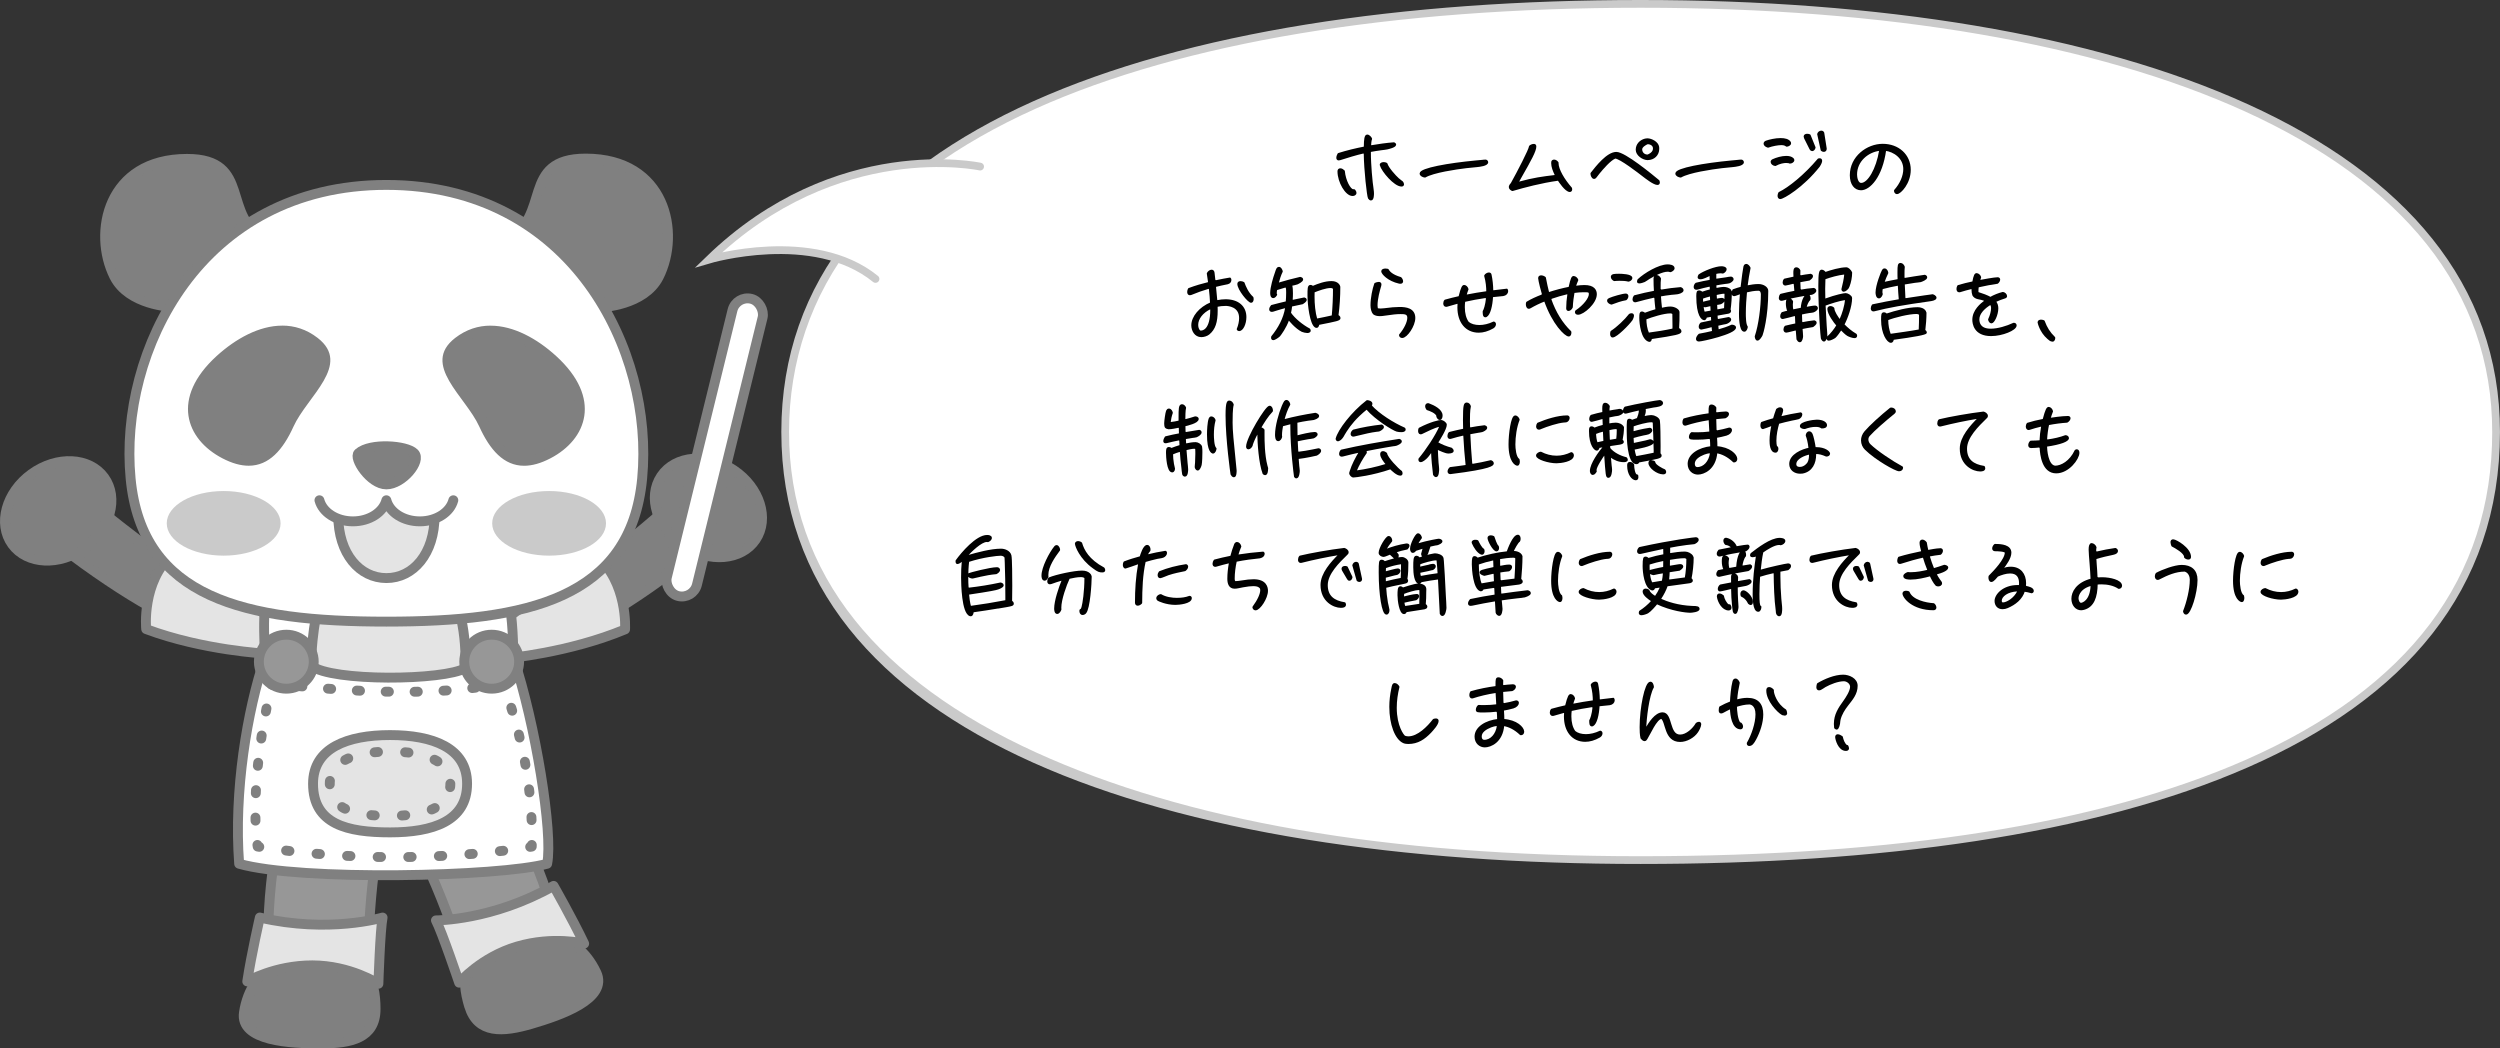 <?xml version="1.0" encoding="UTF-8"?>
<svg id="_レイヤー_2" data-name="レイヤー 2" xmlns="http://www.w3.org/2000/svg" viewBox="0 0 645.28 270.62">
  <rect x="0" y="0" width="645.28" height="270.62" fill="#333333" stroke="none"/>
  <defs>
    <style>
      .cls-1, .cls-2, .cls-3, .cls-4, .cls-5, .cls-6, .cls-7, .cls-8, .cls-9, .cls-10, .cls-11, .cls-12, .cls-13, .cls-14, .cls-15 {
        stroke-linecap: round;
      }

      .cls-1, .cls-2, .cls-3, .cls-4, .cls-5, .cls-6, .cls-7, .cls-8, .cls-9, .cls-11, .cls-12, .cls-14, .cls-15 {
        stroke: gray;
        stroke-width: 2.55px;
      }

      .cls-1, .cls-2, .cls-3, .cls-4, .cls-5, .cls-7, .cls-8, .cls-10, .cls-11, .cls-12, .cls-15 {
        stroke-linejoin: round;
      }

      .cls-1, .cls-2, .cls-7, .cls-8, .cls-9, .cls-11, .cls-15 {
        fill: none;
      }

      .cls-16, .cls-3, .cls-14 {
        fill: gray;
      }

      .cls-2 {
        stroke-dasharray: .83 6.63;
      }

      .cls-17, .cls-12 {
        fill: #e4e4e4;
      }

      .cls-4, .cls-6, .cls-18, .cls-13 {
        fill: #fff;
      }

      .cls-5 {
        fill: #979797;
      }

      .cls-6, .cls-9, .cls-13, .cls-14 {
        stroke-miterlimit: 10;
      }

      .cls-7 {
        stroke-dasharray: .8 6.39;
      }

      .cls-8 {
        stroke-dasharray: .88 7.02;
      }

      .cls-10 {
        stroke: #000;
        stroke-width: .5px;
      }

      .cls-11 {
        stroke-dasharray: .79 6.3;
      }

      .cls-13 {
        stroke: #cacaca;
        stroke-width: 2px;
      }

      .cls-19 {
        fill: #cacaca;
      }

      .cls-15 {
        stroke-dasharray: .88 7.01;
      }
    </style>
  </defs>
  <g id="_内容" data-name="内容">
    <g>
      <g>
        <path class="cls-18" d="M423.47,222c-63.74,0-117.83-9.29-156.43-26.86-20.5-9.33-36.37-20.92-47.17-34.44-11.42-14.3-17.21-30.85-17.21-49.19,0-36.85,21.66-65.25,64.37-84.42C305.06,10.02,359.15,1,423.47,1s117.83,9.29,156.43,26.86c20.5,9.33,36.37,20.92,47.17,34.44,11.42,14.3,17.21,30.85,17.21,49.19,0,38.05-21.66,66.85-64.37,85.6-37.64,16.52-90.27,24.9-156.44,24.9Z"/>
        <path class="cls-19" d="M423.47,2c63.59,0,117.54,9.26,156.01,26.77,20.35,9.27,36.1,20.76,46.8,34.16,11.28,14.12,16.99,30.46,16.99,48.57,0,37.62-21.46,66.11-63.77,84.69-37.51,16.46-90.01,24.81-156.04,24.81s-117.54-9.26-156.01-26.77c-20.35-9.27-36.1-20.76-46.8-34.16-11.28-14.12-16.99-30.46-16.99-48.57s5.72-35.24,17-49.46c10.66-13.45,26.41-24.9,46.79-34.05C305.34,10.99,359.29,2,423.47,2M423.47,0c-122.5,0-221.8,32.61-221.8,111.5s99.31,111.5,221.8,111.5,221.8-29.45,221.8-111.5C645.28,34.71,545.97,0,423.47,0h0Z"/>
      </g>
      <path class="cls-13" d="M225.98,72c-16-13-43-5-43-5,33-32,70-24,70-24"/>
    </g>
    <g>
      <g>
        <path class="cls-3" d="M131.86,168.01s17.31,1.16,55.06-31.32l-8.48-11.12s-34.87,32.71-52.48,36.28l5.91,6.16Z"/>
        <path class="cls-12" d="M130.72,169.94s16.22-1.46,30.62-7.49c0,0,.77-12.23-7.53-19.14l-29.5,20.78,6.4,5.85Z"/>
        <ellipse class="cls-3" cx="182.85" cy="131.09" rx="11.75" ry="14.69" transform="translate(-27.87 209.93) rotate(-56.15)"/>
        <path class="cls-5" d="M102.8,209.65c9.91,15.05,17.02,38.97,17.02,38.97l24.4-7.15c-4.24-19.1-14.71-37.48-16.61-39.09l-24.8,7.27Z"/>
        <path class="cls-3" d="M121.1,259.7c2.18,7.22,8.68,6.74,16.1,4.57,7.42-2.18,19.94-6.46,16.71-13.26-5.29-11.14-16.57-11.55-23.59-9.49-11.25,3.3-11.41,10.96-9.23,18.18Z"/>
        <path class="cls-12" d="M142.89,228.66s4.79,8.38,7.89,14.9c0,0-7.95-2-17.29.74-9.34,2.74-14.98,9.34-14.98,9.34,0,0-4.47-13.23-5.99-16.08,0,0,14.44.1,30.37-8.9Z"/>
        <path class="cls-3" d="M67.4,166.83s-17.25,1.82-56.24-29.22l8.05-11.43s36.12,31.37,53.86,34.27l-5.66,6.38Z"/>
        <path class="cls-12" d="M68.62,168.71s-16.26-.84-30.89-6.33c0,0-1.25-12.19,6.78-19.41l30.29,19.65-6.17,6.09Z"/>
        <path class="cls-5" d="M99.99,207.33c-5.14,17.21-5.03,42.13-5.03,42.13h-25.45c-1.47-19.5,3.25-40.06,4.6-42.13h25.88Z"/>
        <path class="cls-4" d="M68.57,154.8c-.74,5.56-.24,10.93-.24,15.14-4.52,13.46-8.02,34.32-6.6,53.01,15.64,4.49,67.14,3.37,79.49,0,1.59-7.72-3.01-36.18-8.73-53.29,0-5.61-.41-12.25-1.59-16.96l-62.32,2.1Z"/>
        <path class="cls-12" d="M82.56,154.49s-2.22,8.14-2.22,17.34c5.14,4.15,34.39,3.86,39.81.59.27-12.16-2.81-17.93-2.81-17.93h-34.77Z"/>
        <g>
          <path class="cls-1" d="M70.12,176.69c.03-.14.06-.28.1-.42,0,0,.14.02.42.06"/>
          <path class="cls-2" d="M77.22,177.1c10.94,1.12,32.51,2.71,48.77-.09"/>
          <path class="cls-1" d="M129.24,176.37c.14-.03.28-.06.42-.09,0,0,.06.13.16.39"/>
          <path class="cls-7" d="M131.97,182.68c2.22,6.93,5.24,18.8,5.32,32.21"/>
          <path class="cls-1" d="M137.26,218.09c0,.14,0,.28-.01.43,0,0-.14.03-.41.07"/>
          <path class="cls-8" d="M129.89,219.59c-11.16,1.36-33.81,3.11-59.49-.49"/>
          <path class="cls-1" d="M66.93,218.58c-.14-.02-.28-.04-.42-.07,0,0-.03-.14-.07-.42"/>
          <path class="cls-11" d="M65.95,211.82c-.18-6.35.26-17.15,3.47-32.05"/>
        </g>
        <ellipse class="cls-5" cx="73.9" cy="170.79" rx="7.08" ry="6.97"/>
        <ellipse class="cls-5" cx="126.91" cy="170.79" rx="7.08" ry="6.97"/>
        <path class="cls-3" d="M96.94,260.44c0,7.54-6.37,8.9-14.11,8.9s-20.98-.58-19.86-8.01c1.84-12.16,12.54-15.73,19.86-15.73,11.74,0,14.11,7.3,14.11,14.84Z"/>
        <path class="cls-12" d="M67.07,236.82s-2.17,9.38-3.25,16.5c0,0,7.04-4.15,16.79-4.15s17.06,4.75,17.06,4.75c0,0,.45-13.94,1.08-17.09,0,0-13.81,4.15-31.68,0Z"/>
        <ellipse class="cls-3" cx="15.02" cy="131.86" rx="14.68" ry="11.76" transform="translate(-74.62 34) rotate(-35.99)"/>
        <path class="cls-12" d="M120.56,202.29c0,9.68-8.9,12.56-19.88,12.56s-19.88-2.06-19.88-12.56c0-9.26,8.9-12.56,19.88-12.56s19.88,3.28,19.88,12.56Z"/>
        <path class="cls-15" d="M116.24,202.29c0,6.4-6.96,8.3-15.56,8.3s-15.56-1.36-15.56-8.3c0-6.12,6.96-8.3,15.56-8.3s15.56,2.17,15.56,8.3Z"/>
        <path class="cls-14" d="M44.29,79.2s-11.05-.38-14.79-7.83c-5.69-11.31-1.76-30.36,18.77-30.36,17.06,0,8.53,15.13,20.47,20.85,6.59,3.16-8.81,1.28-15.64,15.01-2.39,4.81-8.82,2.33-8.82,2.33Z"/>
        <path class="cls-14" d="M155.19,79.3s11.1-.39,14.86-7.86c5.72-11.37,1.76-30.51-18.86-30.51-17.15,0-8.57,15.2-20.57,20.95-6.62,3.17,8.86,1.29,15.71,15.09,2.4,4.83,8.86,2.34,8.86,2.34Z"/>
        <path class="cls-6" d="M99.73,160.45c36.46,0,63.09-5.96,66.02-36.96,3.11-32.85-17.98-75.76-66.02-75.76-48.05,0-69.14,42.91-66.02,75.76,2.93,30.99,29.56,36.96,66.02,36.96Z"/>
        <path class="cls-17" d="M108.37,134.57c-4.26,0-7.82-2.34-8.64-5.45-.82,3.11-4.37,5.45-8.64,5.45-1.36,0-2.65-.24-3.8-.67.07,9.85,5.61,15.99,12.44,15.99s12.37-6.14,12.44-15.99c-1.15.43-2.44.67-3.8.67Z"/>
        <g>
          <path class="cls-16" d="M64.18,118.94c-1.86,0-3.95-.6-6.22-1.78-4.61-2.4-7.55-6.12-8.08-10.19-.6-4.59,1.79-9.49,6.91-14.15,5.3-4.83,11-7.49,16.04-7.49,3.06,0,5.87.98,8.36,2.91,5.11,3.96,2.51,8.05-2.16,14.39-1.66,2.26-3.38,4.6-4.45,6.94-2.9,6.39-6.21,9.37-10.41,9.37h0Z"/>
          <path class="cls-16" d="M72.84,86.6c2.77,0,5.32.89,7.58,2.65,2.53,1.96,2.5,3.61,2.09,5.11-.63,2.27-2.59,4.94-4.49,7.52-1.7,2.31-3.46,4.71-4.58,7.17-3.5,7.72-6.96,8.62-9.25,8.62-1.65,0-3.54-.55-5.62-1.64-4.23-2.21-6.93-5.57-7.41-9.22-.54-4.16,1.71-8.67,6.5-13.04,5.07-4.62,10.46-7.16,15.18-7.16M72.84,84.05c-5.94,0-12,3.37-16.9,7.82-11.96,10.9-7.96,21.51,1.44,26.41,2.54,1.33,4.79,1.93,6.81,1.93,5.25,0,8.84-4.09,11.57-10.12,3.54-7.81,15.1-15.99,6.23-22.87-2.88-2.23-6-3.18-9.15-3.18h0Z"/>
        </g>
        <g>
          <path class="cls-16" d="M135.28,118.94c-4.2,0-7.51-2.98-10.41-9.37-1.06-2.34-2.78-4.68-4.45-6.94-4.67-6.34-7.27-10.43-2.16-14.39,2.49-1.93,5.31-2.91,8.36-2.91,5.04,0,10.74,2.66,16.04,7.49,5.12,4.66,7.51,9.55,6.91,14.15-.53,4.07-3.47,7.79-8.08,10.19-2.27,1.18-4.36,1.78-6.22,1.78Z"/>
          <path class="cls-16" d="M126.63,86.6h0c4.72,0,10.11,2.54,15.18,7.16,4.79,4.37,7.04,8.88,6.5,13.04-.47,3.65-3.17,7.02-7.41,9.22-2.08,1.09-3.98,1.64-5.62,1.64-2.29,0-5.74-.89-9.25-8.62-1.12-2.46-2.88-4.86-4.58-7.17-5.18-7.04-6.18-9.7-2.41-12.62,2.26-1.76,4.82-2.65,7.58-2.65M126.63,84.05c-3.15,0-6.26.95-9.15,3.18-8.87,6.88,2.68,15.06,6.23,22.87,2.73,6.02,6.33,10.12,11.57,10.12,2.01,0,4.26-.6,6.81-1.93,9.4-4.9,13.4-15.52,1.44-26.41-4.89-4.46-10.96-7.82-16.9-7.82h0Z"/>
        </g>
        <path class="cls-9" d="M112.18,133.03c0,9.96-5.57,16.18-12.44,16.18s-12.44-6.22-12.44-16.18"/>
        <ellipse class="cls-19" cx="57.73" cy="135.08" rx="14.69" ry="8.34"/>
        <ellipse class="cls-19" cx="141.73" cy="135.08" rx="14.69" ry="8.34"/>
        <path class="cls-4" d="M82.45,129.12c.82,3.11,4.37,5.45,8.64,5.45s7.82-2.34,8.64-5.45c.82,3.11,4.37,5.45,8.64,5.45s7.82-2.34,8.64-5.45"/>
        <path class="cls-3" d="M99.73,125.03c4.15,0,9.18-6.05,7.18-8.07-2-2.02-11.33-2.69-14.37,0-1.41,1.25,3.04,8.07,7.18,8.07Z"/>
      </g>
      <rect class="cls-6" x="180.48" y="75.99" width="8" height="79" rx="4" ry="4" transform="translate(32.9 -40.7) rotate(13.81)"/>
    </g>
    <g>
      <path class="cls-10" d="M353.59,39.23c0,.9.02,1.8.07,2.71.09,1.72.22,3.41.4,5.1.09.81.24,1.63.31,2.44.02.15.02.31.02.44,0,.31,0,1.58-.53,1.58-.2,0-.42-.22-.53-.4-.26-.48-1.03-7.15-1.08-11.51l-.29-.24c-2.07.48-4.05,1.1-6.07,1.74-.11.04-.22.07-.35.07-.26,0-.37-.18-.37-.42,0-.33.15-.7.31-.99,2.22-.7,4.49-1.25,6.78-1.69,0-.59.02-2.4.33-2.88.07-.13.15-.2.31-.2.4,0,.88.51,1.01.86-.18.37-.24,1.3-.26,1.69l.24.22c1.96-.33,3.92-.62,5.9-.77.13.07.33.2.33.35,0,.51-1.76.92-2.09.99-.46.11-.97.13-1.43.2-1.01.13-2,.29-2.99.48v.22ZM349.56,49.11c.15.18.31.44.31.68,0,.42-.44.55-.77.55-1.65,0-3.63-3.41-3.63-6.12,0-.31.15-.53.48-.53s.68.24.92.48c.24,2.57,1.54,4.84,2.33,4.91l.35.02ZM360.92,46.23c.22.2.44.37.66.53.11.09.22.13.31.22.13.11.26.44.26.59,0,.24-.18.33-.4.33-1.76,0-4.93-3.76-5.35-5.28,0-.04-.02-.07-.02-.09,0-.35.53-.44.79-.44.24,0,.48.07.7.18.31,1.12,2.18,3.19,3.04,3.96Z"/>
      <path class="cls-10" d="M382.81,41.48c.22-.02.42-.04.64-.04.2,0,.42.22.42.42,0,.75-2,.95-2.55,1.01-.97.11-1.92.18-2.88.29-2.6.31-8.49,1.17-10.63,2.42-.4-.02-1.14-.31-1.14-.79,0-1.19,7.22-2.46,14.21-3.12l1.94-.18Z"/>
      <path class="cls-10" d="M401.55,45.13c-.53-1.06-.92-2.13-.92-3.01,0-.13,0-.24.02-.35.04-.2.24-.33.48-.33.29,0,.64.18.9.55v.11c0,1.67,1.56,4.31,3.48,6.49.02.07.04.18.04.26,0,.22-.09.46-.35.46-1.06,0-2.75-2.62-2.95-2.93-4.51.62-8.8,1.78-11.88,2.68-.31-.15-.68-.4-.68-.77,0-.24.13-.53.48-.88,1.63-2.93,4.73-8.87,4.71-9.59.2-.22.64-.42.99-.42.24,0,.42.02.42.44,0,1.08-1.21,3.32-3.87,7.97l-.59,1.06.18.29c3.94-1.08,6.07-1.34,9.37-1.74l.18-.29Z"/>
      <path class="cls-10" d="M410.77,44.76c1.3-1.65,4.12-5.3,6.43-5.3,2.13,0,9.11,5.76,10.89,7.24.04.13.09.26.09.42,0,.24-.13.37-.37.37-.92,0-2.95-1.61-3.72-2.2-1.01-.79-5.94-4.6-7.2-4.62-1.32.51-3.34,2.88-4.25,4-.26.33-.48.66-.75.97-.11.13-.24.29-.44.29-.42,0-.68-.73-.68-1.06v-.11ZM425.31,41.08c-1.21,0-2.86-1.1-2.86-2.42s.92-2.31,2.2-2.64c.18-.04.35-.07.53-.07,1.08,0,2.66.84,2.82,2,.02.15.02.31.02.48,0,1.52-1.19,2.64-2.71,2.64ZM423.62,38.53c0,.95.7,1.61,1.63,1.61.07,0,.4-.15.46-.18.66-.33,1.19-.88,1.19-1.65,0-.9-.84-1.34-1.65-1.34-.57.2-1.63.86-1.63,1.56Z"/>
      <path class="cls-10" d="M448.81,41.48c.22-.02.42-.04.64-.04.2,0,.42.22.42.42,0,.75-2,.95-2.55,1.01-.97.11-1.92.18-2.88.29-2.6.31-8.49,1.17-10.63,2.42-.4-.02-1.14-.31-1.14-.79,0-1.19,7.22-2.46,14.21-3.12l1.94-.18Z"/>
      <path class="cls-10" d="M461.15,37.61c-.4-.33-.88-.4-1.41-.4-.9.02-2.18.24-3.39.66-.62-.18-.9-.51-.9-.79,0-.22.15-.42.44-.53.86-.31,2.38-.66,3.72-.66,1.06,0,2,.22,2.4.88.02.07.04.13.04.2,0,.44-.64.64-.88.64h-.02ZM461.1,41.81c-.7,0-1.76.18-2.88.79-.57-.07-.95-.46-.95-.81,0-.18.11-.35.33-.46.95-.44,2.31-.84,3.45-.84.68,0,1.3.13,1.69.51.11.11.15.22.15.33,0,.37-.51.64-.86.64h-.11c-.09-.09-.4-.15-.84-.15ZM459.5,51.14c-.31,0-.44-.29-.44-.62,0-.26.09-.53.2-.73,2.53-1.21,6.58-4.47,10.12-8.65.09-.02.2-.04.29-.04.22,0,.4.09.4.4,0,.26-.15.7-.57,1.36-4.25,5.39-9.26,8.27-9.99,8.27ZM465.9,35.63c-.07-.15-.11-.29-.11-.37,0-.35.31-.48.68-.48.2,0,.42.04.62.13l1.28,3.17c-.09.42-.37.68-.64.68-.15,0-.31-.11-.42-.31l-1.41-2.82ZM469.29,34.61c.11-.4.48-.64.81-.64.22,0,.42.11.51.33l.62,3.94c0,.07.02.11.02.18,0,.37-.24.53-.51.53-.2,0-.42-.09-.55-.22l-.9-4.11Z"/>
      <path class="cls-10" d="M491.51,43.64c0-2.93-2.6-4.71-4.91-4.97-.95,7.02-4.14,10.19-6.25,10.19-1.52,0-2.64-1.34-2.64-3.63,0-4.71,4.27-7.86,8.25-7.86s6.98,2.66,6.98,6.47c0,3.41-2.49,6.01-3.3,6.01-.4,0-.53-.4-.53-.66,1.52-1.69,2.4-3.74,2.4-5.54ZM485.11,38.68c-3.04.37-6.03,2.82-6.03,6.36,0,.66.22,2.42,1.32,2.42,1.87,0,4.09-3.76,4.88-8.6l-.18-.18Z"/>
      <path class="cls-10" d="M314.28,77.71c.66-.13,1.34-.22,2.05-.22,3.15,0,5.13,1.65,5.13,4.36,0,1.72-.79,3.37-1.63,3.37-.18,0-.31-.09-.37-.24.42-1.01.62-2.02.62-2.88,0-3.17-3.04-3.39-3.74-3.39-.81,0-1.58.09-2.31.26.02.4.02.79.02,1.17,0,3.01-.57,4.77-2.09,6.01-.44.35-1.21.62-1.89.62-1.56,0-2.33-1.52-2.33-2.79,0-2.16,1.98-4.53,4.84-5.72-.04-1.1-.15-2.38-.31-3.78l-.29-.2c-1.63.48-3.17,1.03-4.55,1.61-.11.04-.22.07-.31.07-.33,0-.44-.29-.44-.62,0-.26.09-.57.2-.75,1.69-.64,3.52-1.17,5.21-1.58l-.35-2.42c.18-.4.64-.73.99-.73.26,0,.46.15.51.55l.22,1.96.33.22c1.45-.31,2.73-.55,3.67-.7.09.09.13.22.13.37,0,.35-.22.75-.73.86-1.14.22-2.22.46-3.26.73.15,1.36.26,2.6.35,3.7l.33.2ZM312.32,79.58c-2.05.99-3.3,2.66-3.3,4.27,0,.57.15,1.19.57,1.63.11.07.26.09.42.09.53,0,2.62-.37,2.62-5.59v-.2l-.31-.2ZM323.34,77.16c0,.37-.15.75-.4.75-.66,0-3.32-3.23-3.32-4.64,0-.33.26-.46.59-.46.26,0,.55.09.77.22.35.99,1.06,2.66,2.31,3.78.02.11.04.24.04.35Z"/>
      <path class="cls-10" d="M332.51,82.49c-.7,2-2,3.76-2.31,4.14-.26.26-1.17.92-1.56.92-.24,0-.31-.18-.31-.37,0-.07.02-.15.02-.24,1.76-2.16,3.17-4.71,3.61-7.48l-.24-.18c-.73.18-1.45.4-2.18.62-.35.11-.7.24-1.06.33-.04.02-.11.02-.18.02-.26,0-.46-.11-.46-.4s.2-.66.4-.88c1.28-.35,2.57-.66,3.87-.97.07-.81.11-1.63.11-2.44,0-.4,0-1.06-.13-1.43l-.29-.18c-.81.22-1.61.48-2.4.73-.04.33-.11.66-.11.99,0,.2.02.22.11.37-.13.26-.44.66-.75.66-.51,0-.55-.73-.55-1.08,0-1.45.73-3.85,1.23-5.26.29-.9.42-1.23.77-1.23.42,0,.66.59.75.92-.48.95-.79,2.05-1.06,3.04l.18.13c1.85-.57,3.74-1.06,5.63-1.5.2.04.51.15.51.4,0,.42-1.01.92-1.32,1.06-.33.13-1.14.29-1.54.37.2.64.22,1.47.22,2.16,0,.57-.02,1.17-.07,1.76l.26.18,2.97-.62c.18.04.4.15.4.35,0,.35-.62.75-.86.9-.97.2-1.94.4-2.9.62-.07.64-.15,1.25-.31,1.89,1.08,1.61,3.28,3.34,4.97,4.22.07.09.13.2.13.33,0,.31-.4.37-.64.37-.37,0-.97-.15-1.32-.29-1.63-.81-3.26-2.84-3.39-3.01l-.22.07ZM339.82,84.38c-.11,0-.2-.04-.29-.09-1.19-.77-1.8-5.59-1.8-8.01,0-1.74,0-2.49.51-2.49.22,0,.44.13.62.26,1.47-.62,3.19-1.25,4.82-1.25,1.74,0,2.02,1.17,2.02,1.21,0,2.46-.15,5.04-.48,7.46.24.11.53.33.53.62,0,.46-.64.59-5.46,1.54-.02.24-.13.75-.46.75ZM344.31,74.46c-.18-.24-.53-.37-.84-.37-1.32,0-3.17.7-4.4,1.19-.02.44-.02.86-.02,1.28,0,1.94.18,4.07.73,5.94,1.41-.29,2.82-.55,4.2-.88.22-2.38.33-4.77.33-7.15Z"/>
      <path class="cls-10" d="M361.36,86.45c1.3-1.52,2.13-3.3,2.13-4.42,0-1.19-.92-1.21-2.05-1.21-.86,0-2.11.11-3.94.4-.51.09-.97.13-1.36.13-.7,0-1.21-.15-1.56-.44-.37-.4-.59-1.3-.59-2.09,0-1.91.48-4.18.97-5.57.29-.13.64-.24.92-.24.24,0,.44.09.44.4,0,.07,0,.18-.04.29-.37,1.25-.97,3.39-.97,5.13,0,.22.07.75.11.92.09.04.37.13.92.13.26,0,.57-.02.95-.07,1.61-.22,2.93-.33,3.96-.33,1.63,0,3.81.26,3.81,2.6,0,1.98-2.02,4.91-3.15,4.91-.35,0-.55-.26-.55-.48v-.04ZM361.91,72.59c0,.24-.11.4-.44.4-.09,0-.18,0-.29-.02-2.88-.64-4.42-2.42-4.42-2.95,0-.31.4-.46.86-.46.18,0,.37.02.57.07.26.48.92,1.43,3.32,2.13.22.22.4.57.4.84Z"/>
      <path class="cls-10" d="M383.49,76.66c-1.96.29-3.76.62-5.54,1.03-.09.55-.11,1.1-.11,1.61,0,1.63.37,3.01,1.08,3.96.68.57,1.72.88,2.93.88,1.14,0,2.44-.29,3.7-.9.22.04.33.22.33.44,0,.29-.18.64-.55.86-1.32.75-2.53,1.08-3.65,1.08-3.28,0-5.26-2.55-5.26-6.29,0-.33.02-.66.04-.99l-.26-.2c-.9.24-1.83.51-2.77.79-.07.02-.13.02-.18.02-.33,0-.48-.29-.48-.64,0-.26.09-.55.26-.73,1.19-.33,2.42-.64,3.67-.92.66-2.68.95-2.86,1.23-2.86.35,0,.75.4.86.86-.2.48-.35.97-.48,1.45l.2.18c1.74-.35,3.54-.64,5.37-.9,0-1.28-.13-2.71-.55-4.22.15-.31.62-.59.97-.59.22,0,.4.09.44.35.26,1.23.42,2.66.44,4.07l.22.18c1.19-.15,2.35-.29,3.52-.42.07.13.11.26.11.4,0,.46-.4.92-1.06,1.01-.99.11-1.94.18-2.84.29-.13,2.51-.68,4.69-1.56,5.15-.07.02-.11.04-.18.04-.44,0-.44-.68-.44-1.3.22-.26.68-1.56.86-3.43l-.31-.24Z"/>
      <path class="cls-10" d="M404.54,75.69c-1.34.31-2.79.73-4.22,1.23l-.15.37c1.21,3.41,2.9,6.18,5.17,8.38v.18c0,.31-.07.75-.44.75-.81,0-4-2.95-6.14-9.09-1.41.55-2.71,1.19-3.81,1.83-.13.09-.24.11-.35.11-.35,0-.51-.46-.51-.9,0-.15.02-.33.07-.46,1.08-.66,2.44-1.28,3.92-1.85l.15-.35c-.92-3.19-.97-4.11-.97-4.11,0-.33.22-.46.53-.46s.7.15.97.37c.29,1.45.55,2.77.88,4,1.83-.59,3.74-1.1,5.46-1.43.57-2.64.81-2.77,1.08-2.77.37,0,.84.4.95.79-.22.51-.42,1.01-.59,1.52l.22.2c.81-.11,1.56-.18,2.2-.18,2.44,0,2.95,1.17,2.95,2.13,0,2.24-3.26,5.04-4.6,5.04-.37,0-.55-.18-.55-.42,0-.09.02-.18.07-.26,2.09-1.39,3.52-3.28,3.52-4.4,0-.81-.53-.73-1.65-.73-.7,0-1.58.07-2.53.2-.22,1.25-.4,2.49-.46,3.89-.18.44-.57.75-.88.75-.18,0-.33-.13-.33-.44,0-1.08.11-2.38.31-3.67l-.24-.22Z"/>
      <path class="cls-10" d="M415.94,78.37c-.35-.07-.88-.37-.88-.77,0-.26.2-.37.42-.46.77-.35,3.37-1.12,4.16-1.12.26,0,.42.18.42.42,0,.31-.18.62-.4.81-1.28.22-2.51.66-3.72,1.12ZM420.67,81.21c.15-.07.31-.11.46-.11.24,0,.37.13.37.37,0,.26-.2.79-.33,1.01-.84,1.21-3.98,4.38-4.93,4.38-.33,0-.4-.4-.4-.66,0-.2.02-.4.09-.59,1.56-.99,3.61-2.95,4.73-4.4ZM418,72.23c-.44,0-.9.02-1.34.07-.31-.15-.64-.48-.64-.84,0-.55.81-.55,1.94-.55.53,0,3.12.07,3.12.84,0,.37-.44.62-.73.7-.75-.2-1.58-.22-2.35-.22ZM425.68,87.99c-1.85-.46-2.31-4.42-2.31-5.94,0-1.14.09-1.41.4-1.41.26,0,.57.2.79.35.97-.37,1.98-.7,2.99-.99-.13-1.06-.22-2.13-.31-3.21l-.29-.22c-1.56.33-3.1.75-4.67,1.17-.07.02-.15.04-.22.04-.31,0-.44-.24-.44-.53,0-.26.11-.57.29-.79,1.72-.46,3.48-.86,5.24-1.19-.07-1.12-.11-2.22-.11-3.34,0-.33.18-.7.55-.7.4,0,.7.37.88.68-.09.64-.09,1.3-.09,1.94v.86l.37.29c1.67-.29,3.34-.51,5.02-.64.24.07.53.29.53.55,0,.48-1.01.73-1.34.79-.51.09-1.03.09-1.54.15-.99.11-1.98.26-2.97.44.07,1.1.15,2.22.29,3.32l.13.09c.73-.15,1.5-.33,2.27-.33,1.12,0,2.11.7,2.11,1.17,0,1.43,0,2.86-.11,4.29.24.11.62.37.62.68,0,.53-1.1.81-7.64,1.78,0,.22-.07.7-.37.7h-.07ZM430.46,69.88c-1.45,0-3.61,1.17-4.84,1.91-.33.2-.9.64-1.19.77-.26.13-1.01.35-1.32.35-.18,0-.33-.04-.33-.24,0-.13.07-.29.11-.42,1.65-1.56,5.3-3.76,7.57-3.76.46,0,1.52.11,1.52.73,0,.4-.51.68-.84.79-.2-.09-.44-.13-.68-.13ZM431.12,80.64c-1.72,0-4.8.97-6.42,1.61,0,1.25.2,2.73.73,3.87,2.18-.29,4.36-.62,6.49-1.1.02-.24.02-.51.02-.75,0-1.1-.04-2.2-.04-3.3-.15-.24-.48-.33-.77-.33Z"/>
      <path class="cls-10" d="M443.59,85.26c1.17-.33,2.33-.7,3.41-1.21.29,0,.84.13.84.48,0,1.47-8.54,3.37-9.31,3.37-.29,0-.53-.11-.53-.42,0-.37.35-.86.62-1.1,1.19-.22,2.38-.46,3.54-.75l-.13-1.3-.22-.15c-.4.11-2.44.64-2.66.64-.31,0-.44-.22-.44-.48,0-.31.15-.66.4-.86.95-.22,1.89-.42,2.82-.59l-.07-1.17-.29-.18-1.21.22c-.07.22-.18.64-.48.64-.46,0-1.8-.9-1.8-5.96,0-1.1.13-1.23.48-1.23.29,0,.57.18.79.35.73-.26,1.47-.48,2.22-.66l-.02-.99-.29-.18c-1.08.22-2.13.51-3.19.79-.09.02-.15.02-.24.02-.29,0-.42-.2-.42-.48s.15-.66.4-.84c1.23-.31,2.46-.55,3.72-.77-.02-.46-.02-.92-.02-1.36l-.2-.13c-.79.31-1.61.88-2.49.88-.18,0-.4-.07-.4-.29,0-.18.11-.37.2-.53,1.23-.86,4.22-2.05,5.7-2.05.33,0,1.1.09,1.1.53,0,.35-.42.75-.73.86-.18-.02-.35-.07-.53-.07-.46,0-.95.09-1.41.2v1.52l.22.18c.86-.13,1.72-.26,2.6-.37.37-.07.84-.18,1.21-.18.18,0,.44.2.44.4,0,.37-.64.77-.95.86-.22.07-.79.11-1.08.15-.81.11-1.61.24-2.42.4l.02.92.26.2c.57-.11,1.34-.26,1.91-.26s1.34.22,1.67.68c.04.02.13.18.13.22,0,1.56-.11,3.19-.33,4.75.09.09.13.2.13.33,0,.26-.29.4-.53.44l-2.97.53.07,1.1.31.24,2.71-.51c.2.04.44.15.44.4,0,.37-.64.75-.95.86-.22.09-.48.11-.7.15-.57.11-1.12.24-1.69.37l.11,1.19.22.2ZM441.61,76.39l-.22-.13c-.68.18-1.39.37-2.05.62l-.02.33c0,.26.02.53.02.79l.2.15c.7-.2,1.41-.35,2.11-.51l-.04-1.25ZM441.7,78.92l-.24-.15c-.15.02-1.21.29-1.23.29-.29,0-.57-.04-.81-.18.09.62.18,1.25.4,1.85l1.96-.35-.07-1.45ZM445.24,79.74c.09-1.34.11-2.68.13-4.03-.11-.09-.26-.15-.4-.15-.48,0-1.61.26-2.13.37l.07,1.23.22.18c.37-.07.9-.2,1.28-.2.2,0,.51.09.51.35,0,.33-.59.73-.88.81-.22.09-.79.13-1.08.18l.07,1.45.22.18,2-.37ZM449.14,75.67c-.31.11-1.32.53-1.56.53-.29,0-.37-.26-.37-.53s.07-.53.18-.77c.7-.26,1.41-.48,2.11-.66.26-2.33.66-5.1.73-5.32.07-.24.15-.55.48-.55.4,0,.73.48.88.79-.29,1.5-.57,3.01-.75,4.55l.26.18c.9-.18,1.85-.33,2.79-.33,1.19,0,2.27.7,2.27,1.5,0,6.86-1.32,11.09-1.45,11.38-.13.31-.7,1.23-1.08,1.23-.35,0-.44-.59-.46-.84,1.01-2.97,1.58-7.72,1.58-10.85,0-.57-.22-1.19-.9-1.19-1.06,0-2.16.22-3.17.46-.18,1.87-.31,3.74-.31,5.61,0,.75,0,2.9.51,3.5-.04.31-.24,1.01-.66,1.01-1.12,0-1.12-3.85-1.12-4.53,0-1.67.11-3.34.24-5.02l-.2-.15Z"/>
      <path class="cls-10" d="M464.82,75.01c1.1-.2,2.2-.35,3.32-.44.2.04.42.22.42.46,0,.37-.64.73-.95.81-.22.04-.48.07-.7.09-3.92.66-5.26.97-6.82,1.43-.09.02-.18.04-.29.04-.31,0-.42-.22-.42-.51,0-.26.11-.59.29-.81,1.23-.31,2.49-.57,3.74-.81-.07-.68-.13-1.36-.18-2.05l-.33-.24c-.37.09-1.83.48-2.07.48-.33,0-.46-.26-.46-.57,0-.24.09-.55.29-.73.84-.2,1.67-.37,2.51-.55-.02-.35-.04-.75-.04-1.12,0-.73.04-1.25.53-1.25.35,0,.66.29.79.59,0,.4-.02.81-.02,1.23l.31.26c.88-.15,1.74-.31,2.6-.4.18.04.37.15.37.37,0,.33-.48.7-.73.88-.86.13-1.69.29-2.55.46.02.7.04,1.41.09,2.09l.31.26ZM463.74,85.22l-.26-.18c-.4.09-2.16.57-2.44.57-.33,0-.46-.29-.46-.57,0-.26.11-.55.29-.73.92-.24,1.85-.42,2.77-.62l-.09-2.16-.29-.22c-.37.09-2.97.79-3.1.79-.31,0-.42-.22-.42-.51,0-.26.11-.57.29-.79.53-.15,1.06-.31,1.61-.42-.33-.59-.44-1.43-.44-2.09,0-.95.26-1.1.53-1.1.37,0,.68.33.84.64-.04.26-.07.53-.07.77,0,.53.04,1.03.15,1.54.79-.18,1.58-.33,2.38-.48.15-2.44,1.08-3.56,1.54-3.56.35,0,.51.57.51.86,0,.11,0,.24-.04.35-.46.4-.84,1.36-.97,1.94l.22.2c.53-.09,1.72-.33,2.2-.33.22,0,.48.15.48.4,0,.44-.68.79-1.03.9-.26.07-.68.09-.97.13-.7.11-1.41.26-2.11.42l.07,2.2.29.24c1.01-.2,2.02-.37,3.06-.48.18.04.37.15.37.37,0,.33-.51.7-.75.88-.97.15-1.94.33-2.9.53.04.66.15,1.45.15,2.09,0,.29-.18,1.3-.59,1.3-.26,0-.51-.35-.62-.57l-.18-2.31ZM475.05,85.11c-.26.42-1.12,1.63-1.47,1.91-.29.22-1.17.66-1.54.66-.22,0-.33-.11-.33-.31,0-.11.02-.2.04-.29.99-.9,1.83-1.96,2.51-3.1-.77-.86-2.35-3.01-2.35-4.25,0-.33.24-.48.55-.48.29,0,.57.13.77.35v.02c0,.86,1.01,2.31,1.5,2.97l.29-.04c.7-1.54,1.32-3.52,1.45-5.24-.07-.04-.15-.09-.26-.11-1.78.29-3.56.88-5.26,1.5.09,1.78.18,3.56.29,5.35l.13,1.8c.02.26.04.55.04.79s-.26,1.28-.64,1.28c-.22,0-.51-.46-.55-.66-.07-.22-.64-7.42-.64-13.49,0-3.43.2-3.92.64-3.92.33,0,.71.35.88.62,1.54-.53,3.87-1.23,5.52-1.23.22,0,.88.4,1.19,1.14,0,1.1-.26,2.46-.66,3.48-.02.04-.15.37-.18.4-.18.26-.73.79-1.08.79-.22,0-.35-.2-.35-.4.31-1.28.62-2.53.73-3.83l-.22-.22c-1.74.2-3.5.7-5.13,1.28-.04.88-.07,1.76-.07,2.66s.02,1.76.04,2.66l.2.13c2.9-1.06,4.88-1.43,5.32-1.43s1.39.55,1.39,1.03c0,2.07-1.06,5.08-2,6.86.97.99,2.02,1.89,3.21,2.57.04.09.09.2.09.31,0,.29-.22.35-.46.35-.44,0-1.32-.31-1.69-.53-.42-.22-1.3-1.08-1.65-1.45l-.24.04Z"/>
      <path class="cls-10" d="M498.75,76.19c.26,0,.84.35.84.66,0,.44-.99.59-1.28.64-7.24,1.01-10.85,1.67-14.59,2.62-.04,0-.11.02-.18.02-.31,0-.42-.26-.42-.53,0-.29.11-.59.26-.81,2.33-.51,4.64-.95,6.98-1.34-.11-1.28-.2-2.55-.26-3.83l-.24-.13c-1.39.26-2.77.55-4.12.92-.07.33-.11.64-.11.97,0,.18.02.35.09.51-.09.31-.35.88-.75.88-.51,0-.62-.9-.62-1.25,0-1.85,1.41-5.35,1.63-5.68.11-.18.2-.31.44-.31.46,0,.68.55.73.92-.4.77-.7,1.61-.99,2.42l.15.15c1.23-.26,2.49-.53,3.74-.75-.04-.68-.04-1.36-.04-2.02,0-1.83.09-2.13.55-2.13.42,0,.7.42.84.77-.07.59-.07,1.19-.07,1.78v1.14l.29.18c1.72-.29,3.43-.57,5.17-.81.18.04.4.18.4.4,0,.46-1.14.88-1.47.99-.31.07-1.1.13-1.47.18-.95.13-1.91.29-2.86.46.04,1.28.11,2.55.18,3.83l.26.18c1.63-.26,3.23-.51,4.86-.73l1.61-.22.46-.07ZM488.05,88.23c-.79,0-2.27-2.13-2.27-5.7,0-1.41.07-1.67.48-1.67.24,0,.51.15.68.33,2.31-.77,5.57-1.65,8.03-1.65.7,0,1.54.22,1.92.9.02.02.11.22.11.26,0,1.36-.13,3.23-.31,4.58.18.13.4.33.4.57q0,.48-8.51,1.63c-.04.33-.13.75-.53.75ZM494.72,80.79c-2.07,0-5.7.9-7.59,1.65v.18c0,1.28.24,2.62.7,3.81,2.55-.37,5.1-.7,7.66-1.17.07-1.36.09-2.75.09-4.11-.22-.26-.55-.35-.86-.35Z"/>
      <path class="cls-10" d="M515.03,77.96c.33.44.51.97.51,1.61,0,1.69-.99,3.65-1.52,3.65-.29,0-.55-.35-.62-.75.51-1.08.77-2.16.77-2.95,0-.4-.11-.79-.37-1.12-1.54.92-3.15,2.33-3.15,4.03,0,.88.29,2.66,3.19,2.66,1.83,0,4.16-.7,5.9-1.52h.09c.24,0,.44.15.44.42,0,1.08-3.5,2.51-6.34,2.51-4.29,0-4.6-3.06-4.6-3.96,0-2.4,2.09-4.07,3.04-4.77v-.31c-.48-.2-1.08-.35-1.8-.48-.55-.11-.99-.4-1.23-.81-.15-.4-.22-.86-.22-1.39v-.22l-.22-.22c-1.03.26-2.09.53-3.04.84-.07.02-.13.02-.18.02-.31,0-.44-.29-.44-.62,0-.24.07-.55.2-.75,1.19-.37,2.53-.68,3.87-.97.35-1.89.59-2.11.88-2.11.35,0,.81.4.92.81l-.24.73.2.22c.68-.13,3.78-.7,4.55-.7.26,0,.4.15.4.35,0,.26-.18.59-.48.84-1.43.2-3.21.53-5.04.95-.07.42-.09.84-.09,1.17,0,.18,0,.33.02.46,1.34.42,2.46.84,3.32,1.32,1.03-.59,2.16-1.03,3.17-1.28.46,0,.88.46.88.81,0,.15-.09.29-.31.35-.79.24-1.63.55-2.4.92l-.07.26Z"/>
      <path class="cls-10" d="M529.76,87.94c-.44,0-.86-.4-1.17-.68-1.94-1.69-2.42-4.03-2.42-4.07,0-.33.37-.44.66-.44.22,0,.46.07.68.15.66,1.76,1.39,2.95,2.73,4.27,0,.31-.09.77-.48.77Z"/>
      <path class="cls-10" d="M304.53,116.37c-.68.2-1.34.44-2,.73,0,.9.09,1.78.24,2.66.02.18.26,1.12.26,1.17,0,.31-.11.75-.48.75-1.12,0-1.34-3.81-1.34-4.77,0-.77.02-1.28.48-1.28.24,0,.48.13.66.26.77-.31,1.56-.57,2.35-.81l-.07-1.45-.31-.22c-1.1.22-2.18.46-3.26.73-.09.02-.15.02-.24.02-.22,0-.31-.11-.31-.33,0-.31.2-.7.37-.97,1.21-.31,2.44-.57,3.67-.79-.02-.57-.04-1.14-.04-1.72l-.29-.2c-.77.15-1.8.4-2.6.4-.2,0-.59-.15-.73-.33-.13-.22-.15-.73-.15-.97,0-.53.29-2.71.48-3.15.11-.22.24-.4.48-.4.44,0,.68.48.77.84-.29.81-.48,1.72-.57,2.55l.15.11c.81-.09,1.61-.24,2.4-.42v-.97c0-2.24,0-3.23.64-3.23.37,0,.68.37.81.68-.18.44-.2,2.49-.2,2.99l.26.2c.86-.22,1.69-.44,2.53-.73.24,0,.66.09.66.42,0,.88-2.71,1.5-3.43,1.67,0,.57.02,1.17.04,1.76l.31.2,3.46-.57c.2.04.37.18.37.4,0,.44-.79.9-1.14,1.03-.29.09-.66.11-.95.15l-1.98.33.07,1.41.26.18c.81-.18,1.65-.33,2.46-.33.51,0,1.28.44,1.41.97.07.29.07,1.08.07,1.41,0,.64-.04,2.66-.18,3.21-.07.29-.4,1.25-.79,1.25-.24,0-.51-.44-.51-.66,0-.35.07-.75.09-1.12.04-.73.07-1.47.07-2.22,0-.51,0-1.01-.04-1.5-.15-.09-.35-.13-.53-.13-.57,0-1.65.26-2.22.4.09,1.17.18,2.33.29,3.5.04.48.15,1.25.15,1.67,0,.35-.04,1.63-.59,1.63-.2,0-.42-.22-.46-.4-.09-.31-.15-1.3-.2-1.67-.18-1.39-.31-2.77-.4-4.16l-.29-.18ZM313.07,116.81c-.13,0-1.28-.24-1.28-4.66,0-1.01.09-3.15.44-4.07.09-.2.2-.35.44-.35.37,0,.75.37.84.73-.33,1.21-.44,2.49-.44,3.72,0,.7.07,3.15.68,3.59,0,.33-.26,1.06-.68,1.06ZM318.94,121.45c0,.26,0,1.5-.46,1.5-.26,0-.55-.4-.62-.57-.02-.11-1.28-8.93-1.28-15.18,0-3.52.4-3.56.75-3.56.42,0,.75.44.86.81-.29,1.03-.29,3.48-.29,4.62,0,2.07.22,4.31,1.03,12.28v.11Z"/>
      <path class="cls-10" d="M327.06,121.01c0,.31-.04,1.39-.53,1.39-.15,0-.31-.11-.4-.22-.99-2.68-1.32-7.64-1.36-10.5l-.22-.07c-.77,1.39-1.25,2.55-1.41,3.1l-.07.29c-.13.29-.48.73-.84.73-.29,0-.35-.26-.35-.48,0-2.13,4.93-10.28,5.81-10.28.42,0,.62.59.62.95v.15c-1.23,1.28-2.22,2.9-3.12,4.44h.09c.33,0,.66.22.86.46v1.45c0,1.17.02,5.04.75,7.77.04.2.13.42.18.64v.18ZM335.13,120.46c.02.35.11.75.11,1.08s-.13,1.69-.64,1.69c-.15,0-.29-.13-.35-.24-.09-.57-.95-7.28-.95-12.94v-.68l-.2-.13c-.73.18-1.45.37-2.16.57-.15.81-.29,1.67-.29,2.49,0,.13,0,.29.04.42-.07.35-.35.9-.79.9-.53,0-.55-1.1-.55-1.45,0-2.09.92-5.41,1.74-7.35.51-1.14.64-1.34.95-1.34.42,0,.68.55.75.9-.68,1.21-1.14,2.57-1.5,3.92l.18.15c2.64-.7,5.32-1.23,8.03-1.65.26.07.73.26.73.57,0,.42-.9.7-1.19.79-.44.09-.95.11-1.39.18-1.01.15-2,.33-2.99.55-.02.11-.04.22-.04.33l.04,3.21.24.18c1.06-.29,3.43-.86,4.44-.86.2,0,.51.09.51.35,0,.33-.59.7-.86.81-.2.07-1.12.18-1.39.22-.99.18-1.96.35-2.9.57l.15,2.93.29.22c1.23-.13,2.44-.35,3.65-.59.18-.04,1.43-.31,1.5-.31.22,0,.46.15.46.4,0,.4-.64.86-.95,1.01-.11.04-2.71.62-4.86.88l.18,2.22Z"/>
      <path class="cls-10" d="M346.81,112.19c-.66,1.3-1.36,1.47-1.47,1.47-.22,0-.33-.22-.35-.4.55-2.2,4-6.73,7.88-9.73.37.02,1.12.2,1.12.7,0,.18-.09.35-.22.46,2.07,2.33,5.88,4.69,8.71,5.92.04.09.09.18.09.26,0,.4-.62.42-.88.42-.35,0-.79-.02-1.14-.13-.99-.29-5.39-2.97-7.72-5.66h-.18c-2.84,2.33-4.18,4.07-5.28,5.76l-.55.9ZM357.88,119.73c-.48-.55-1.39-1.72-1.39-2.49,0-.29.11-.55.46-.55.29,0,.62.18.84.37.13,1.12,2.93,4.03,3.87,4.69.07.13.11.29.11.44,0,.22-.11.33-.33.33-.81,0-1.96-1.1-2.53-1.65-4.67,1.61-9.13,2.13-9.59,2.13-.37,0-.84-.53-.84-.88,0-.04.11-.4.13-.44.53-1.72,1.47-3.48,2.4-5.02l-.11-.11c-1.45.31-2.88.66-4.31,1.03-.09.02-.18.04-.26.04-.31,0-.44-.18-.44-.46,0-.31.15-.64.35-.86,4.93-1.14,9.92-2,14.92-2.77.18.04.42.18.42.4,0,.4-.99.81-1.28.9-.22.07-.53.07-.75.11l-1.76.29c-1.8.31-3.61.64-5.39,1.01.09.18.15.37.15.59-1.01,1.45-1.96,3.08-2.64,4.73l.11.13c2.62-.35,5.26-.92,7.79-1.72l.07-.26ZM349.28,112.45c-.26,0-.42-.2-.42-.44,0-.35.24-.68.51-.88,2.25-.59,4.95-1.06,7.26-1.3.15.07.33.22.33.4,0,.37-.79.81-1.06.9-.18.04-.44.04-.62.07-1.52.2-2.75.48-5.81,1.23-.07,0-.13.02-.2.02Z"/>
      <path class="cls-10" d="M370.88,115.95c.04,1.17.09,2.35.18,3.52.04.46.15,1.21.15,1.61,0,.29-.04,1.83-.55,1.83-.22,0-.42-.26-.53-.42-.24-1.98-.44-3.96-.51-5.96l-.18-.09c-.37.51-.81,1.19-1.23,1.61-.29.31-1.06.99-1.52.99-.24,0-.33-.18-.33-.4v-.15c1.83-2.18,4.36-5.92,5.46-8.54l-.15-.09c-1.69.37-3.21,1.25-4.77,1.96-.07.02-.15.04-.22.04-.33,0-.4-.37-.4-.64,0-.2.02-.4.11-.59,3.01-1.56,5.11-1.98,5.61-1.98.35,0,1.19.57,1.19.97,0,1.06-1.69,3.76-2.29,4.66,1.14.68,2.42,1.17,3.7,1.52.15.13.37.35.37.57,0,.42-.9.44-1.17.44-.66,0-2.13-.68-2.75-.99l-.18.13ZM371.01,107.39s-.02-.09-.02-.11c-.33-.86-1.8-1.41-2.6-1.67-.15-.22-.29-.48-.29-.75,0-.29.15-.55.48-.55.09,0,.18.02.26.07,1.14.42,3.26,1.43,3.26,2.86,0,.29-.09.92-.46.92-.33,0-.57-.42-.66-.68.02-.02.02-.07.02-.09ZM380.08,119.98c1.58-.26,3.15-.57,4.71-.95.24.07.53.26.53.55,0,.37-.18,1.21-10.83,2.53-.04.02-.09.02-.13.02-.29,0-.48-.15-.48-.44,0-.33.22-.68.46-.88,1.41-.18,2.82-.35,4.22-.57-.29-2.62-.48-5.26-.62-7.88l-.26-.18c-1.08.22-2.13.53-3.21.84-.07.02-.13.04-.22.04-.29,0-.4-.26-.4-.53,0-.29.09-.57.29-.79,1.23-.33,2.51-.59,3.76-.86-.02-.81-.04-1.61-.04-2.42,0-4.03.2-4.31.75-4.31.4,0,.68.37.79.73-.24,1.08-.24,2.82-.24,3.92,0,.51.02,1.03.04,1.54l.26.24c1.23-.22,2.46-.44,3.72-.57.18.04.44.18.44.4,0,.4-.84.79-1.12.88-.26.09-.75.11-1.03.18-.75.11-1.47.24-2.22.4.13,2.62.26,5.26.51,7.88l.33.24Z"/>
      <path class="cls-10" d="M392.04,119.1c0,.24-.04.86-.4.86-.29,0-2.02-.68-2.02-5.28,0-2.73.62-7.2,1.47-7.2.42,0,.79.46.9.84-.75,1.85-1.1,4.4-1.1,6.4,0,.99.18,3.34,1.08,3.89.04.15.07.31.07.48ZM404.48,107.46c.26,0,.42.15.42.42,0,.33-.26.75-.59.86-.2.07-.44.04-.66.07-1.58.13-4.38,1.03-6.01,1.72-.13.07-.26.13-.42.13-.33,0-.48-.29-.48-.59,0-.26.09-.51.24-.73,2.16-.92,5.15-1.87,7.5-1.87ZM405.99,117.53c0,1.41-3.21,1.8-4.25,1.8-2.02,0-5.02-.97-5.02-1.74,0-.42.62-.73.97-.75,1.25.66,2.66,1.03,4.09,1.03,1.32,0,2.62-.33,3.81-.92.24.07.4.31.4.57Z"/>
      <path class="cls-10" d="M415.54,117.93l.2,2.27c.04.33.11.73.11,1.06,0,.37-.13,1.83-.7,1.83-.44,0-.48-.33-.86-5.94l-.15-.07c-.55.73-2.31,3.34-2.31,4.27,0,.09.04.22.07.31-.15.24-.46.68-.77.68-.37,0-.51-.48-.51-.77,0-1.8,2.27-4.91,3.41-6.25l-.22-.13-1.17.2c-.04.26-.18.68-.51.68-.35,0-1.74-1.06-1.74-4.77,0-.77.04-1.01.4-1.01.26,0,.53.18.73.35.79-.31,1.58-.57,2.42-.77l-.07-1.78-.24-.2c-.4.11-2.6.75-2.77.75-.31,0-.42-.24-.42-.51,0-.29.11-.59.29-.81,1.01-.31,2.07-.55,3.1-.77,0-.29-.02-.66-.02-1.06,0-.92.11-1.28.53-1.28.37,0,.75.35.92.66-.07.4-.09.77-.09,1.17l.26.18c.7-.13,1.41-.26,2.11-.35.18-.04.4-.09.57-.09.24,0,.66.24.66.51,0,.4-.79.7-1.1.79-.24.07-.53.07-.77.11l-1.76.35v1.85l.22.15c.55-.09,1.12-.2,1.69-.2.7,0,1.52.31,1.87.95,0,1.1-.15,2.27-.37,3.34.13.09.33.24.33.42,0,.31-.53.42-.75.46l-2.79.42.04.81c1.03,1.28,2.77,2.13,4.33,2.51.09.11.2.26.2.42,0,.35-.59.37-.81.37-1.23,0-2.4-.51-3.37-1.23l-.2.13ZM413.98,111.28l-.18-.13c-.73.18-1.43.4-2.09.68.02.79.13,1.85.44,2.6l1.96-.42-.13-2.73ZM417.41,113.46c.11-.9.15-1.83.15-2.73-.11-.13-.29-.22-.46-.22-.62,0-1.32.18-1.94.31l.11,2.75.26.2,1.87-.31ZM424.41,107.65c.59-.13,1.28-.26,1.91-.26.59,0,1.74.53,1.87,1.19.13.73.18,4.62.18,6.58,0,.66,0,1.32-.02,1.96.13.11.29.29.29.48,0,.46-.51.59-5.72,1.54-.07.26-.24.42-.53.42-2.2,0-2.27-6.84-2.27-8.3,0-2.75.02-2.93.44-2.93.24,0,.48.15.68.29.48-.18.99-.35,1.47-.51.24-.57.55-1.5.55-2.11,0-.04,0-.11-.02-.18l-.29-.11c-1.06.22-2.11.51-3.15.77-.09.02-.15.04-.24.04-.29,0-.4-.2-.4-.46,0-.31.13-.64.33-.86,2.75-.68,8.38-1.69,8.91-1.69.22,0,.62.26.62.51,0,.64-1.34.81-2.24.92-.79.13-1.56.29-2.31.44.07.2.09.4.09.62,0,.48-.15.97-.33,1.43l.18.22ZM422.6,122.73c.02.13.04.29.04.42,0,.26-.09.57-.4.57-.84,0-2-1.32-2-3.5,0-.4.02-.75.44-.75.33,0,.73.22.88.51v.29c0,.48.22,2.16.77,2.38l.26.09ZM427.09,116.46c0-.66-.2-7.37-.29-7.5s-.35-.22-.51-.22c-1.28,0-3.63.68-4.86,1.12-.02.51-.04,1.01-.04,1.52l.22.18c1.91-.55,4.09-.9,4.2-.9.22,0,.42.2.42.4,0,.37-.51.68-.79.81-.22.11-.9.2-1.19.26-.97.22-1.91.44-2.86.73.02.53.04,1.06.09,1.58l.2.15c1.03-.2,2.07-.42,3.1-.66.11-.04,1.14-.31,1.14-.31.24,0,.68.22.68.51,0,.86-4.22,1.54-4.97,1.72.11.64.29,1.56.57,2.16,1.63-.31,3.26-.59,4.88-.95v-.59ZM427.05,119.49c.15.66,1.98,1.67,2.57,1.87.11.13.2.31.2.48,0,.29-.31.35-.55.35-1.5,0-3.54-1.58-3.54-2.68,0-.33.13-.48.48-.48.24,0,.59.09.79.24l.04.22Z"/>
      <path class="cls-10" d="M441.26,113.04c-1.08.13-2.16.2-3.17.2-1.76,0-1.91-.02-1.91-.48,0-.37.26-.84.48-.97.44.04.92.04,1.43.04,1.06,0,2.2-.07,3.37-.22-.07-.97-.13-2.13-.18-3.23l-.2-.18c-2.24.35-4.27.84-5.94,1.39-.07.02-.13.04-.2.04-.31,0-.44-.31-.44-.66,0-.26.09-.53.2-.73,2.13-.62,4.25-1.03,6.56-1.34v-.59c0-1.43.04-1.65.53-1.65.33,0,.75.24.97.59-.02.31-.04.73-.04,1.19l.29.24c.77-.07,1.58-.2,2.42-.22h.07c.35,0,.53.18.53.4,0,.29-.29.66-.75.86-.88.07-1.72.15-2.55.24.02,1.03.04,2.16.09,3.12l.33.26c1.1-.18,2.18-.44,3.19-.73.31,0,.46.18.46.42,0,.37-.4.92-1.23,1.17-.86.26-1.76.42-2.64.59.07,1.03.11,1.85.11,2.62,3.39.2,5.13,2.05,5.13,3.04,0,.4-.26.66-.57.66h-.09c-1.43-1.36-2.95-2.16-4.49-2.38-.33,4.38-3.39,5.52-4.77,5.52-1.21,0-2.4-.9-2.4-2.53,0-2.31,2.68-3.98,5.83-4.31,0-.84-.04-1.39-.09-2.11l-.31-.26ZM441.35,116.72c-.53.07-1.06.2-1.58.4-1.3.51-2.57,1.34-2.57,2.55,0,1.12.79,1.14.88,1.14,1.8,0,3.21-1.63,3.52-3.78l-.24-.31Z"/>
      <path class="cls-10" d="M458.68,115.44c.07.13.09.26.09.42,0,.29-.13.73-.48.73-1.23,0-1.3-2.07-1.3-2.9,0-1.28.2-2.55.46-3.81l-.2-.18c-.33.11-2.07.81-2.2.81-.35,0-.42-.44-.42-.73,0-.22.02-.46.13-.64,1.01-.37,2.05-.68,3.1-.97.24-.84.51-1.67.81-2.46.22-.18.53-.33.81-.33.33,0,.53.22.53.55,0,.31-.37,1.25-.51,1.61l.2.15c1.69-.4,3.39-.75,5.1-1.01.11.04.15.18.15.29,0,.42-.4.88-.77.99-.53.15-1.1.24-1.65.35-1.19.26-2.35.53-3.52.86-.42,1.47-.75,3.04-.75,4.58,0,.51.04,1.1.2,1.58l.2.11ZM471.4,117.6c-1.06-.46-1.72-.66-2.88-.68v.4c0,2.18-.92,4.2-3.26,4.66-.22.02-.42.04-.64.04-1.34,0-2.55-.81-2.55-2.27,0-2.31,3.1-3.61,4.99-3.96-.2-1.83-.55-2.9-.64-3.12-.02-.09-.09-.18-.09-.26,0-.35.24-.84.66-.84.31,0,.53.31.64.57.2.42.62,2.22.79,3.52h.4c2.13,0,3.3.99,3.3,1.45,0,.31-.38.48-.64.48h-.09ZM467.18,117.27l-.24-.18c-1.21.26-3.54,1.14-3.54,2.71,0,.68.51.97,1.14.97,1.34,0,2.11-1.14,2.18-1.25.37-.62.46-1.41.46-2.13v-.11ZM470.23,110.34c-.53-.35-1.01-.4-1.65-.4-.92,0-1.87.22-2.75.55-.33,0-1.01-.09-1.01-.53,0-.88,3.19-1.39,4.11-1.39,1.63,0,2.4.64,2.4,1.17,0,.48-.55.59-.95.59h-.15Z"/>
      <path class="cls-10" d="M490.96,120.75c0,.35-.33.64-.79.64-.86,0-5.92-2.84-8.62-5.48-.57-.55-.95-1.36-.95-2.24,0-.73.26-1.5.86-2.2,1.25-1.47,4.14-4.11,6.53-6.01.07,0,.11-.02.18-.02.51,0,.92.35.92.73,0,.13-.07.29-.22.4-2.33,1.89-5.24,4.4-6.47,5.81-.29.33-.4.7-.4,1.06,0,.57.29,1.1.64,1.43,1.74,1.69,5.72,4.36,8.29,5.74.02.04.02.11.02.15Z"/>
      <path class="cls-10" d="M510.63,107.81c-3.28.53-6.51,1.21-9.73,2.02-.07.02-.13.02-.2.02-.31,0-.42-.29-.42-.55,0-.31.09-.62.29-.84,2.64-.64,7.79-1.56,11.38-1.98.37.09.9.42.9.86,0,.26-.13.37-.31.53-2.02,1.98-5.08,4.93-5.08,7.94s1.85,4.25,4.6,4.69c.04.11.11.24.11.37,0,.53-.7.57-1.08.57-1.74,0-5-1.5-5-5.65,0-2.93,2.66-5.85,4.62-7.79l-.09-.2Z"/>
      <path class="cls-10" d="M526.42,115.25c-.68.07-1.41.15-2.18.15-.35,0-.48-.22-.48-.51,0-.33.2-.73.42-.9.86-.02,1.69-.04,2.49-.11.04-1.23.18-2.53.42-3.81l-.22-.22c-1.1.26-2.16.55-3.06.86-.09.02-.15.04-.22.04-.31,0-.46-.33-.46-.68,0-.24.09-.53.22-.7,1.17-.37,2.6-.73,4.11-1.01.73-2.75,1.01-3.08,1.34-3.08s.73.37.86.88c-.22.55-.42,1.12-.59,1.72l.2.2c.22-.04,2.99-.46,4.47-.46.31,0,.44.13.44.33,0,.29-.26.66-.68.9-1.47.09-3.17.31-4.84.64-.29,1.34-.46,2.68-.53,3.98l.29.22c1.78-.24,3.39-.62,4.71-1.12.35.02.64.22.64.51,0,.64-1.74,1.41-5.66,1.98.02.9.24,5.15,2.33,5.39,1.65,0,3.96-1.28,5.28-4.11.11-.09.22-.13.33-.13.24,0,.42.24.42.66,0,1.52-2.6,5.06-5.74,5.06-3.43,0-3.94-4.51-4.03-6.4l-.26-.26Z"/>
      <path class="cls-10" d="M257.67,156.8c-2.18.37-4.38.7-6.58,1.01-.04.31-.11,1.01-.53,1.01-.07,0-.11,0-.15-.02-1.96-.64-2.09-8.1-2.09-9.77,0-1.41.04-2.82.18-4.22l-.2-.15c-.24.2-.84.68-1.17.68-.22,0-.24-.22-.24-.37v-.22c1.43-2,5.21-6.42,7.9-6.42.33,0,.97.07.97.51,0,.4-.44.7-.77.84-.09-.02-.2-.04-.29-.04-1.52,0-4.22,2.71-5.17,3.74l.22.18c2.49-.73,6.05-1.69,8.62-1.69.95,0,2.18.48,2.44,1.5.2.77.22,6.07.22,7.83,0,1.34-.02,2.68-.04,4,.2.11.44.35.44.59,0,.35-.26.42-1.69.68l-2.07.35ZM259.74,153.79c0-2.86-.04-5.74-.15-8.6,0-.15-.04-1.23-.07-1.32-.18-.48-.75-.68-1.23-.68-.88,0-4.49.37-8.38,1.63-.18,1.43-.24,2.88-.24,4.33,0,.84.02,1.69.09,2.55l.26.24c2.75-.31,5.5-.75,8.21-1.34.2.02.59.18.59.44,0,.42-1.01.79-1.3.88-.37.15-1.85.48-7.66,1.34.11,1.14.24,2.29.55,3.39,3.12-.42,6.23-.92,9.33-1.52v-1.34ZM252.89,148.66c-.22.04-1.74.42-1.83.42-.33,0-1.06-.18-1.06-.62,0-.11.07-.24.18-.31.22-.11,5.37-1.5,7.17-1.5.24,0,.53.18.53.44,0,.4-.48.7-.77.86-1.43.11-2.84.4-4.22.7Z"/>
      <path class="cls-10" d="M269.64,149.63c-.51,0-.57-.7-.57-1.08,0-2.05,1.98-5.83,3.26-7.39.09-.11.2-.22.37-.22.42,0,.68.66.68,1.01-1.3,1.74-3.04,4.2-3.04,6.47,0,.13,0,.24.04.35-.09.33-.35.86-.75.86ZM279.16,157.29c.09-.09.2-.46.24-.57.26-.88.75-4,.75-7.59-.2-.33-.79-.42-1.14-.42-1.03,0-2.11.24-3.12.46-.88,1.87-2.2,5.61-2.2,7.64,0,.18,0,.33.02.51-.11.31-.44.9-.84.9-.48,0-.53-.84-.53-1.14,0-1.96,1.17-5.41,1.94-7.26l-.2-.22c-.95.26-1.85.57-2.77.9-.11.04-.22.07-.33.07-.31,0-.42-.24-.42-.51s.09-.55.24-.77c1.85-.77,6.51-1.76,8.49-1.76,1.8,0,2.24,1.08,2.24,1.28,0,1.74-.4,8.25-1.41,9.35-.15.18-.44.33-.68.33-.44,0-.59-.42-.59-.79,0-.07,0-.13.02-.2l.29-.2ZM277.69,140.37c0-.33.33-.46.62-.46.26,0,.53.11.75.29.55,1.89,1.85,4.38,5.79,6.49.09.13.18.31.18.48,0,.29-.31.33-.53.33-.7,0-1.08-.11-2.24-.99-3.37-2.4-4.55-5.63-4.55-6.14Z"/>
      <path class="cls-10" d="M293.77,145.38c-.44.13-3.1,1.12-3.26,1.12-.35,0-.44-.42-.44-.7,0-.22.04-.44.15-.66,1.36-.53,2.77-.95,4.18-1.34.18-.66.88-2.9,1.69-2.9.44,0,.62.57.62.92,0,.09,0,.18-.02.26-.29.31-.51.68-.66,1.06l.22.2c1.5-.37,3.01-.68,4.55-.92.13.04.18.18.18.29,0,.44-.4.84-.79.99-.46.18-1.03.2-1.52.31-1.08.24-2.13.53-3.19.84-.79,3.5-.9,7.17-.92,10.76-.22.24-.57.48-.9.48s-.46-.24-.46-.55c0-3.3.2-6.67.81-9.95l-.24-.2ZM303.87,154.56c1.08,0,2.16-.13,3.15-.51h.04c.2,0,.31.15.31.33,0,1.21-3.08,1.5-3.96,1.5-2.42,0-4.36-.95-4.47-1.03-.13-.13-.24-.24-.24-.44,0-.44.51-.79.92-.81,1.21.73,2.86.97,4.25.97ZM301.6,148.2c-.37.13-1.89.79-2.13.79-.31,0-.42-.26-.42-.53,0-.29.11-.57.29-.79,2.18-.88,4.47-1.45,6.78-1.8.18.04.31.2.31.4,0,.37-.33.7-.59.9-1.43.29-2.84.57-4.22,1.03Z"/>
      <path class="cls-10" d="M317.22,145.14c-1.06.24-2.16.55-3.32.88-.09.02-.15.04-.24.04-.31,0-.44-.24-.44-.55,0-.29.11-.59.29-.84,1.28-.35,2.73-.68,4.27-.99.29-1.12.64-2.2,1.03-3.19.13-.24.31-.35.48-.35.35,0,.75.4.86.9-.29.66-.55,1.39-.77,2.16l.2.18c2.11-.33,4.33-.59,6.45-.75.11.04.15.15.15.31,0,.33-.26.77-1.01.92-1.85.18-3.87.44-6.18.9-.35,1.56-.55,3.17-.55,4.62,0,.35.07.68.31.86h.22c.42,0,.92-.09,1.41-.15,1.3-.22,2.33-.33,3.19-.33,3.19,0,3.46,1.96,3.46,2.73,0,1.87-1.96,4.8-2.97,4.8-.35,0-.53-.33-.55-.57,1.36-1.85,2.02-3.41,2.02-4.38,0-.24-.04-.46-.13-.62-.26-.26-.55-.68-1.94-.68-.62,0-1.5.09-2.68.31-.79.15-1.52.35-2.11.35-1.34,0-1.63-1.21-1.63-2.31,0-1.28.15-2.68.4-4.07l-.2-.18Z"/>
      <path class="cls-10" d="M345.63,143.01c-3.28.53-6.51,1.21-9.73,2.02-.07.02-.13.02-.2.02-.31,0-.42-.29-.42-.55,0-.31.09-.62.29-.84,2.64-.64,7.79-1.56,11.38-1.98.37.09.9.42.9.86,0,.26-.13.37-.31.53-2.02,1.98-5.08,4.93-5.08,7.94s1.85,4.25,4.6,4.69c.04.11.11.24.11.37,0,.53-.7.57-1.08.57-1.74,0-5-1.5-5-5.65,0-2.93,2.66-5.85,4.62-7.79l-.09-.2ZM346.64,147.19c-.07-.13-.13-.26-.13-.42,0-.33.37-.44.66-.44.15,0,.31.02.46.09l1.21,2.55c-.04.29-.22.68-.53.68-.18,0-.31-.11-.38-.26l-1.3-2.2ZM349.3,145.91c.09-.35.37-.66.75-.66.15,0,.37.11.42.29l.81,3.72c.02.07.04.15.04.22,0,.29-.18.48-.46.48-.15,0-.33-.07-.46-.18l-1.1-3.87Z"/>
      <path class="cls-10" d="M358.82,142.88c-.31.11-1.43.62-1.67.62-.44,0-1.06-.31-1.06-.81,0-1.17,1.78-4.09,2.33-4.09.42,0,.68.53.68.9v.11c-.57.68-1.1,1.43-1.54,2.22l.15.15c1.67-.66,3.48-1.19,5.26-1.45h.15c.22,0,.44.07.44.31,0,.26-.24.57-.4.75-1.03.18-2.07.48-3.06.81l.66.79c0,.07.02.15.02.24,0,.26-.13.7-.46.7-.13,0-.24-.07-.33-.15l-1.19-1.1ZM358.38,157.46v.07c0,.35-.13.86-.53.86-.9,0-1.74-4.84-1.74-10.63,0-2.75.04-3.04.51-3.04.31,0,.59.2.77.4,1.06-.35,3.45-1.1,4.49-1.1.57,0,1.39.55,1.39,1.17,0,1.43-.04,2.9-.26,4.31.11.11.2.24.2.42,0,.31-.31.4-.55.46-.51.15-1.03.22-1.54.33-1.21.24-2.4.51-3.59.81.09,1.34.22,2.68.46,4.03.11.62.31,1.25.4,1.87v.04ZM357.44,148.91c0,.44,0,.86.02,1.28l.18.11c1.36-.35,2.75-.66,4.14-.92.07-1.21.09-2.44.09-3.65v-.24l-.24-.11c-1.41.2-2.79.57-4.14,1.06l-.04,1.17.2.11c.46-.13,2.75-.75,3.1-.75.24,0,.48.11.48.37,0,.35-.37.68-.66.81-.02,0-.79.18-.86.18l-2.27.59ZM362.89,157.75c-.07.24-.22.51-.48.51-1.01,0-1.45-3.28-1.45-4.62,0-1.1.02-2.07.48-2.07.24,0,.48.18.64.33.09-.02,3.04-1.03,4-1.03.59,0,1.32.13,1.67.66.04.09.13.24.13.33.02.09.02.2.02.31,0,.2-.02.42-.02.62,0,1.08-.02,2.18-.13,3.28.2.09.42.29.42.53,0,.26-.29.37-.51.42l-4.78.75ZM366.61,152.23c-.13-.15-.33-.18-.51-.18-.7,0-2.82.59-3.92,1.06-.02.31-.04.64-.04.95l.22.15c1.08-.24,2.18-.57,3.28-.64h.11c.18,0,.29.13.29.31,0,.33-.33.66-.59.81-1.08.2-2.16.42-3.23.68.07.44.13.9.31,1.32l4.05-.62c.02-.73.04-1.45.04-2.2v-1.65ZM367.45,141.51l-.2-.15-1.87.59c-.15.2-.44.51-.7.51-.4,0-.48-.55-.48-.84,0-1.14,1.32-3.72,1.8-3.72.42,0,.7.55.77.9-.37.51-.75,1.03-1.03,1.58l.15.15c2.75-.81,5.32-1.23,5.46-1.23.22,0,.71.15.71.42,0,.33-.73.64-.97.73-.2.07-.46.07-.66.11-.48.09-.95.2-1.41.31-.22.66-.42,1.34-.66,1.98-.09.22-.59.77-.86.77-.29,0-.42-.42-.44-.64l.4-1.47ZM371.17,149.32c-1.5.2-2.97.42-4.44.73-.04.2-.2.37-.42.37-1.03,0-1.28-2.44-1.28-4,0-1.8.02-2.73.55-2.73.31,0,.62.24.81.46,1.91-.79,3.96-1.08,3.98-1.08.64,0,1.8.31,1.98,1.01.09.33.09,1.1.13,1.45l.18,2.79c.11,1.85.2,3.72.29,5.59.04.99.15,2,.15,3.01,0,.31-.26,1.83-.77,1.83-.22,0-.4-.22-.46-.37-.13-2.97-.29-5.94-.46-8.89l-.24-.18ZM368.9,145.96c.31-.07.68-.18.99-.18.22,0,.46.15.46.4,0,.35-.42.66-.7.77-.02.02-.84.15-.9.18-.81.15-1.63.33-2.42.51.02.44.09.88.22,1.3,1.58-.31,3.17-.55,4.77-.77-.09-1.23-.15-2.46-.29-3.67-.11-.07-.24-.11-.37-.11-1.03,0-3.32.68-4.29,1.06l-.07.97.15.11,2.44-.55Z"/>
      <path class="cls-10" d="M392.9,154.05l-1.39.15c-1.39.15-2.77.35-4.16.55l.15,1.61c.02.33.07.51.07.81s-.13,1.56-.62,1.56c-.24,0-.64-.42-.66-.62l-.18-2.99-.22-.15c-2,.33-3.96.7-5.94,1.12-.11.02-.22.04-.35.04-.24,0-.44-.09-.44-.37,0-.31.22-.68.42-.9,2.13-.46,4.29-.84,6.45-1.17l-.09-1.98-.33-.22-2.88.44c-.07.22-.24.44-.48.44h-.09c-1.67-.48-2.02-5.35-2.02-6.71,0-1.54.11-1.87.46-1.87.26,0,.57.22.75.42,2.49-.81,5.13-1.41,7.75-1.67.31-.88,1.58-4.27,2.68-4.27.37,0,.46.51.46.79,0,.2-.02.4-.13.57-.53.35-1.36,1.98-1.63,2.55l.13.26c.79.02,1.83.31,2.11,1.14v.04c0,1.87-.15,4.09-.33,5.94.18.11.4.31.4.55,0,.35-.51.48-.77.53l-4.86.62.09,2.02.24.2c2.27-.33,4.53-.62,6.8-.88.22.04.59.22.59.48,0,.44-1.1.79-1.41.88l-.57.07ZM382.94,142.28c0,.24-.11.66-.44.66-.04,0-.09,0-.11-.02-.97-.37-1.83-1.8-2.22-2.71-.02-.07-.07-.13-.07-.22,0-.33.42-.42.68-.42.2,0,.4.02.57.09.2.42.99,2,1.5,2.16.07.13.09.29.09.46ZM385.78,148.07l-.29-.24c-.79.18-1.58.35-2.35.55-.26-.07-.97-.29-.97-.64s.22-.42,3.56-1.17l-.07-1.98-.22-.2c-1.34.29-2.68.66-3.98,1.12v.48c0,1.41.22,3.65.81,4.86l3.59-.62-.09-2.18ZM386.68,141.45c0,.24-.09.62-.4.62-.75,0-2.09-2.55-2.09-3.23,0-.31.35-.42.62-.42.22,0,.46.07.68.18.11.37.73,2.24,1.1,2.4.07.15.09.31.09.46ZM391.14,149.57c.13-1.85.22-3.7.22-5.54-.11-.18-.42-.33-.59-.33-1.28,0-2.57.18-3.83.4l.02,1.98.26.22c.75-.13,1.56-.33,2.31-.33.26,0,.51.09.51.37,0,.35-.31.7-.59.88-.81.07-1.65.2-2.46.33l.09,2.24.33.24,3.74-.46Z"/>
      <path class="cls-10" d="M403.04,154.3c0,.24-.04.86-.4.86-.29,0-2.02-.68-2.02-5.28,0-2.73.62-7.2,1.47-7.2.42,0,.79.46.9.84-.75,1.85-1.1,4.4-1.1,6.4,0,.99.18,3.34,1.08,3.89.04.15.07.31.07.48ZM415.48,142.66c.26,0,.42.15.42.42,0,.33-.26.75-.59.86-.2.07-.44.04-.66.07-1.58.13-4.38,1.03-6.01,1.72-.13.07-.26.13-.42.13-.33,0-.48-.29-.48-.59,0-.26.09-.51.24-.73,2.16-.92,5.15-1.87,7.5-1.87ZM416.99,152.73c0,1.41-3.21,1.8-4.25,1.8-2.02,0-5.02-.97-5.02-1.74,0-.42.62-.73.97-.75,1.25.66,2.66,1.03,4.09,1.03,1.32,0,2.62-.33,3.81-.92.24.07.4.31.4.57Z"/>
      <path class="cls-10" d="M430.24,151.08c-.4,1.19-.99,2.31-1.69,3.37l.04.31c1.65.75,4.49,1.74,8.21,1.89,1.28,0,1.63.11,1.63.53,0,.55-1.8.73-2.13.73-1.14,0-4.86-.42-8.67-2.22-.46.59-1.72,2.02-2.35,2.38-.33.2-1.19.48-1.61.48-.24,0-.44-.09-.44-.35,0-.11.04-.24.07-.35,1.12-.7,2.13-1.58,3.04-2.55l-.04-.35c-.64-.4-2.07-1.41-2.07-2.27,0-.35.24-.51.57-.51.24,0,.51.09.7.24.24.77,1.12,1.32,1.78,1.72.55-.77,1.01-1.58,1.39-2.46l-.26-.26-1.43.22c-.04.22-.2.53-.46.53h-.07c-1.83-.53-2.22-4.53-2.22-6.05,0-2.16.18-2.2.51-2.2.26,0,.53.2.7.37,1.34-.42,2.73-.75,4.14-1.01l-.04-1.74-.18-.11c-1.94.4-3.85.86-5.79,1.28-.09.02-.2.04-.29.04-.29,0-.48-.15-.48-.44,0-.33.2-.66.42-.86,8.87-1.94,14.35-2.53,14.48-2.53.24,0,.51.13.51.4,0,.4-.62.79-.95.9-.18.04-1.69.18-2,.22-1.5.2-2.97.44-4.42.73v1.67l.24.18c1.25-.2,2.57-.4,3.83-.4.68,0,1.56.42,1.89,1.03,0,.02.11.22.11.26,0,1.65-.22,3.85-.57,5.46.15.09.35.29.35.48,0,.33-.44.42-.68.46l-5.74.79ZM429.2,147.74c-.79.13-1.61.26-2.4.46-.26-.04-1.01-.22-1.01-.57,0-.15.13-.24.26-.31,0,0,1.94-.51,3.48-.77l.02-1.85-.24-.15c-1.28.26-2.53.57-3.76.97-.02.26-.02.55-.02.81,0,1.14.15,3.26.79,4.25l2.86-.48c.15-.73.24-1.47.29-2.2l-.26-.15ZM435.1,149.26c.29-1.63.42-3.41.42-5.08-.2-.22-.48-.35-.79-.35-1.17,0-2.77.26-3.94.46l-.02,1.8.24.18c.66-.13,1.32-.24,1.98-.33.22-.02.48-.09.7-.09.2,0,.53.09.53.35,0,.35-.53.7-.77.86-.92.13-1.83.26-2.73.42-.02.7-.07,1.43-.15,2.13l.29.22,4.25-.57Z"/>
      <path class="cls-10" d="M451.73,145.93c.15.04.26.13.26.31,0,.37-.51.77-.79.92-2.42.42-3.54.59-7.39,1.47h-.13c-.26,0-.44-.13-.44-.42s.15-.59.33-.81c.46-.11.92-.2,1.41-.29l.09-.2c-.29-.62-.4-1.32-.4-1.98,0-.81.04-1.34.51-1.34.37,0,.7.29.88.59-.09.37-.13.77-.13,1.17,0,.53.09,1.03.24,1.54l2.2-.4c.22-3.43,1.14-4.25,1.54-4.25.42,0,.53.68.53.99,0,.09-.02.18-.02.26-.51.48-.84,1.85-.92,2.51l.26.24,1.98-.33ZM447.07,141.25c-.4-.48-.99-.77-1.63-.84-.22-.22-.37-.55-.37-.86,0-.29.15-.51.46-.51,0,0,.02,0,.04.02,1.06.2,2.22,1.14,2.53,2.2,1.85-.31,2.62-.44,3.01-.44.13,0,.24.15.24.29,0,.37-.48.77-.77.95-3.23.55-4.44.77-6.67,1.34h-.09c-.31,0-.46-.2-.46-.48s.18-.59.37-.81c1.08-.22,2.16-.44,3.23-.64l.09-.22ZM446.45,156.25c.13.15.22.37.22.59,0,.29-.18.48-.48.48-1.52,0-2.62-2-2.79-3.32v-.11c0-.29.15-.46.42-.46.33,0,.66.22.9.42.09.73.73,1.96,1.32,2.35l.42.04ZM451.51,149.72c.18.07.35.2.35.4,0,.42-.95.79-1.25.86-.79.15-1.56.31-2.33.44,0,1.17.02,2.33.09,3.5.02.55.11,1.23.11,1.76,0,.24-.2,1.54-.59,1.54-.15,0-.33-.22-.37-.35-.02-.04-.42-2.51-.46-6.16-.46.11-2.79.7-3.1.7-.24,0-.33-.18-.33-.4,0-.33.2-.7.46-.9l2.97-.57v-1.69c0-.31.13-.64.48-.64.33,0,.84.44.84.75,0,.37-.04.77-.04,1.17l.18.13,3.01-.53ZM449.55,153.77c-.04-.15-.09-.31-.09-.46,0-.35.18-.7.55-.7.53,0,2.18,1.34,2.18,2.75,0,.2-.02.57-.31.57-.13,0-.4-.15-.48-.26-.11-.15-.2-.37-.29-.53-.35-.55-.81-.99-1.39-1.28l-.18-.09ZM454.39,156.63c0,.33-.13,1.03-.57,1.03-1.14,0-1.19-3.17-1.19-4.18,0-3.87.46-7.42.84-9.92l-.18-.18c-.26.09-.64.2-.92.2-.2,0-.42-.04-.42-.26,0-.13.07-.26.13-.37,1.72-1.34,5.02-3.87,7.26-3.87.33,0,1.23.07,1.23.53s-.57.81-.97.88c-.13-.07-.29-.07-.44-.07-1.25,0-3.28,1.32-4.27,2.02-.33,1.56-.53,3.17-.68,4.75l.15.13c2.35-.7,6.78-1.65,7.13-1.65.26,0,.55.09.55.42s-.33.64-.57.84c-.73.13-1.45.26-2.18.42v1.41c0,1.94.09,3.87.24,5.79.04.68.15,1.36.2,2.05.02.18.02.35.02.53,0,.31,0,1.69-.51,1.69-.04,0-.64,0-.64-1.12-.42-3.08-.51-6.69-.55-9.81l-.29-.2c-1.25.29-2.49.59-3.7.99-.11,1.54-.18,3.08-.18,4.62,0,2.07.09,2.88.35,3.19l.13.15Z"/>
      <path class="cls-10" d="M477.63,143.01c-3.28.53-6.51,1.21-9.73,2.02-.07.02-.13.02-.2.02-.31,0-.42-.29-.42-.55,0-.31.09-.62.29-.84,2.64-.64,7.79-1.56,11.38-1.98.37.09.9.42.9.86,0,.26-.13.37-.31.53-2.02,1.98-5.08,4.93-5.08,7.94s1.85,4.25,4.6,4.69c.04.11.11.24.11.37,0,.53-.7.57-1.08.57-1.74,0-5-1.5-5-5.65,0-2.93,2.66-5.85,4.62-7.79l-.09-.2ZM478.64,147.19c-.07-.13-.13-.26-.13-.42,0-.33.37-.44.66-.44.15,0,.31.02.46.09l1.21,2.55c-.04.29-.22.68-.53.68-.18,0-.31-.11-.38-.26l-1.3-2.2ZM481.3,145.91c.09-.35.37-.66.75-.66.15,0,.37.11.42.29l.81,3.72c.02.07.04.15.04.22,0,.29-.18.48-.46.48-.15,0-.33-.07-.46-.18l-1.1-3.87Z"/>
      <path class="cls-10" d="M499.67,148.29c.26.48.51.95.84,1.39.42.53.51.68.51.88,0,.4-.42.55-.75.55-.15,0-.33-.04-.46-.11-.59-.59-1.19-1.78-1.52-2.53-1.65.44-3.43.88-5.15.88-.42,0-1.63-.02-1.63-.64,0-.4.62-.7.95-.81.24.04.51.04.77.04,1.45,0,2.95-.29,4.36-.62l.11-.26c-.46-1.1-.84-2.24-1.19-3.41-2,.44-3.96.99-5.92,1.63-.07.02-.15.04-.22.04-.33,0-.42-.33-.42-.59s.07-.55.2-.79c1.91-.57,3.87-1.03,5.83-1.43l.15-.24c-.15-.59-.42-1.54-.42-2.16,0-.31.13-.59.48-.59s.7.31.9.57c.11.7.26,1.43.42,2.13,1.08-.18,2.13-.42,3.21-.46l.09-.02c.26,0,.44.13.44.4,0,.31-.2.62-.42.81-.92.11-1.85.24-2.77.42l-.2.24c.33,1.14.73,2.24,1.17,3.32.95-.26,1.89-.57,2.82-.9.24.02.77.15.77.46,0,.15-.11.81-2.77,1.52l-.18.29ZM499.56,156.8c0,.31-.2.46-.51.46-5.37,0-7.75-3.1-7.75-4.09,0-.35.4-.44.68-.44.22,0,.46.04.66.13.81,2.18,4.45,2.97,6.45,3.08.26.2.46.53.46.86Z"/>
      <path class="cls-10" d="M522.9,151.48c.51.09,1.8.37,1.8,1.03,0,.18-.13.35-.31.37-.64-.2-1.3-.33-1.96-.42-.62,2.09-2.38,3.45-4.33,4.27-.4.18-.81.26-1.25.26-1.12,0-1.78-.81-1.78-1.89,0-1.47,1.94-3.85,5.77-3.85.18,0,.33.02.51.02.02-.24.04-.48.04-.75,0-1.69-.77-2.75-2.55-2.75-1.12,0-2.29.4-3.3.84-.31.35-1.08,1.36-1.54,1.36-.42,0-.51-.57-.51-.88,0-.13,0-.24.04-.35,1.25-1.25,4.18-4.29,4.18-6.12,0-.55-2.18-.59-2.64-.59-.33,0-.62-.07-.62-.46,0-.35.22-.7.46-.92h.24c1.43,0,3.76.22,3.76,2,0,1.36-1.25,3.06-2.07,4.09l.13.15c.66-.22,1.34-.37,2.02-.37,2.42,0,3.72,1.69,3.72,4.03,0,.22-.02.44-.04.66l.22.26ZM520.7,152.4c-2.55.09-4.27,1.41-4.27,2.64,0,.4.15.7.57.7.97,0,3.01-1.14,3.92-3.08l-.22-.26Z"/>
      <path class="cls-10" d="M541.47,149.28c.35-.02.7-.04,1.08-.04,2.09,0,4.93.68,4.93,1.94,0,.31-.22.55-.59.57-1.25-.84-2.9-1.17-4.47-1.17-.42,0-.84.02-1.23.07-.04,3.5-.92,5.85-3.32,6.51-.2.04-.51.11-.7.11-1.32,0-2.27-1.19-2.27-2.73,0-1.63,1.14-3.98,4.95-4.97-.04-1.3-.15-2.68-.24-3.92-.13-1.76-.26-2.97-.26-3.81,0-.92.18-1.41.53-1.41.37,0,.9.44,1.01.86-.07.18-.09.57-.09,1.1l.37.22c1.56-.37,3.41-.73,4.82-.92.24.07.44.29.44.53,0,.29-.26.59-1.06.75-1.28.26-2.97.64-4.53,1.14.02.48.04.97.09,1.43.09,1.19.18,2.35.22,3.52l.33.22ZM539.58,151c-3.26.95-3.34,3.21-3.34,3.39,0,.68.35,1.45.9,1.45.44,0,2.57-.7,2.71-4.66l-.26-.18Z"/>
      <path class="cls-10" d="M565.47,149.68c0-.86-.35-1.83-1.17-2.24-.07-.04-.33-.15-.42-.15-2.33,0-4.53.97-6.56,2.02-.13.07-.24.13-.4.13-.35,0-.48-.4-.48-.7,0-.22.07-.46.2-.66,1.52-.84,4.73-2.02,6.47-2.02,2.38,0,3.85,1.19,3.85,3.63,0,3.32-1.67,8.71-2.73,8.71-.29,0-.48-.37-.51-.62.9-2.27,1.74-5.65,1.74-8.1ZM560.48,139.93c0-.29.13-.48.44-.48.68,0,4.36,2.11,4.36,4.29,0,.29-.15.44-.44.44-.31,0-.64-.15-.86-.37v-.09c0-1.12-2.51-2.49-3.28-2.88-.11-.29-.22-.59-.22-.9Z"/>
      <path class="cls-10" d="M579.04,154.3c0,.24-.04.86-.4.86-.29,0-2.02-.68-2.02-5.28,0-2.73.62-7.2,1.47-7.2.42,0,.79.46.9.84-.75,1.85-1.1,4.4-1.1,6.4,0,.99.18,3.34,1.08,3.89.04.15.07.31.07.48ZM591.48,142.66c.26,0,.42.15.42.42,0,.33-.26.75-.59.86-.2.07-.44.04-.66.07-1.58.13-4.38,1.03-6.01,1.72-.13.07-.26.13-.42.13-.33,0-.48-.29-.48-.59,0-.26.09-.51.24-.73,2.16-.92,5.15-1.87,7.5-1.87ZM592.99,152.73c0,1.41-3.21,1.8-4.25,1.8-2.02,0-5.02-.97-5.02-1.74,0-.42.62-.73.97-.75,1.25.66,2.66,1.03,4.09,1.03,1.32,0,2.62-.33,3.81-.92.24.07.4.31.4.57Z"/>
      <path class="cls-10" d="M363.49,191.78c-.4,0-.81-.04-1.19-.2-2.02-.9-3.45-4.62-3.45-9.13,0-1.58.18-3.15.51-4.69.18-1.01.31-1.21.62-1.21.42,0,.79.4.99.73-.44,1.76-.7,3.59-.7,5.41,0,4.77,1.87,7.22,2.27,7.44.24.11.7.18.97.18,2.53,0,5.1-2.64,6.54-4.51.2-.07.4-.11.59-.11.24,0,.44.11.44.37,0,.88-1.32,2.27-1.89,2.9-1.61,1.67-3.28,2.82-5.68,2.82Z"/>
      <path class="cls-10" d="M386.26,183.45c-1.08.13-2.16.2-3.17.2-1.76,0-1.91-.02-1.91-.48,0-.37.26-.84.48-.97.44.04.92.04,1.43.04,1.06,0,2.2-.07,3.37-.22-.07-.97-.13-2.13-.18-3.23l-.2-.18c-2.24.35-4.27.84-5.94,1.39-.07.02-.13.04-.2.04-.31,0-.44-.31-.44-.66,0-.26.09-.53.2-.73,2.13-.62,4.25-1.03,6.56-1.34v-.59c0-1.43.04-1.65.53-1.65.33,0,.75.24.97.59-.02.31-.04.73-.04,1.19l.29.24c.77-.07,1.58-.2,2.42-.22h.07c.35,0,.53.18.53.4,0,.29-.29.66-.75.86-.88.07-1.72.15-2.55.24.02,1.03.04,2.16.09,3.12l.33.26c1.1-.18,2.18-.44,3.19-.73.31,0,.46.18.46.42,0,.37-.4.92-1.23,1.17-.86.26-1.76.42-2.64.59.07,1.03.11,1.85.11,2.62,3.39.2,5.13,2.05,5.13,3.04,0,.4-.26.66-.57.66h-.09c-1.43-1.36-2.95-2.16-4.49-2.38-.33,4.38-3.39,5.52-4.77,5.52-1.21,0-2.4-.9-2.4-2.53,0-2.31,2.68-3.98,5.83-4.31,0-.84-.04-1.39-.09-2.11l-.31-.26ZM386.35,187.12c-.53.07-1.06.2-1.58.4-1.3.51-2.57,1.34-2.57,2.55,0,1.12.79,1.14.88,1.14,1.8,0,3.21-1.63,3.52-3.78l-.24-.31Z"/>
      <path class="cls-10" d="M410.99,182.26c-1.96.29-3.76.62-5.54,1.03-.09.55-.11,1.1-.11,1.61,0,1.63.37,3.01,1.08,3.96.68.57,1.72.88,2.93.88,1.14,0,2.44-.29,3.7-.9.22.04.33.22.33.44,0,.29-.18.64-.55.86-1.32.75-2.53,1.08-3.65,1.08-3.28,0-5.26-2.55-5.26-6.29,0-.33.02-.66.04-.99l-.26-.2c-.9.24-1.83.51-2.77.79-.07.02-.13.02-.18.02-.33,0-.48-.29-.48-.64,0-.26.09-.55.26-.73,1.19-.33,2.42-.64,3.67-.92.66-2.68.95-2.86,1.23-2.86.35,0,.75.4.86.86-.2.48-.35.97-.48,1.45l.2.18c1.74-.35,3.54-.64,5.37-.9,0-1.28-.13-2.71-.55-4.22.15-.31.62-.59.97-.59.22,0,.4.09.44.35.26,1.23.42,2.66.44,4.07l.22.18c1.19-.15,2.35-.29,3.52-.42.07.13.11.26.11.4,0,.46-.4.92-1.06,1.01-.99.11-1.94.18-2.84.29-.13,2.51-.68,4.69-1.56,5.15-.07.02-.11.04-.18.04-.44,0-.44-.68-.44-1.3.22-.26.68-1.56.86-3.43l-.31-.24Z"/>
      <path class="cls-10" d="M424.91,188.09c.81-1.39,2.4-3.98,4.22-3.98,2.44,0,1.41,5.74,4.53,5.74,1.69,0,3.45-1.67,4.25-3.06.18-.13.4-.24.62-.24.24,0,.33.18.33.4,0,.53-.51,1.5-.79,1.91-.9,1.36-2.77,2.4-4.4,2.4-3.98,0-3.43-5.06-4.8-5.96-1.43.09-3.15,4.22-3.89,5.35-.11.2-.26.4-.51.4-.29,0-.62-.35-.79-.57-.2-.9-.22-1.87-.22-2.79,0-4.93,1.3-11.49,2.53-11.49.48,0,.64.81.66,1.14-1.23,2.05-1.94,8.23-1.98,10.69l.24.07Z"/>
      <path class="cls-10" d="M451.12,191.81c1.17-2,2.24-5.08,2.24-7.44,0-2.57-1.52-2.79-1.83-2.79-1.12,0-2.4.31-3.46.66.02,1.1.2,3.52.92,4.42l.29.07c.22.2.37.48.37.79,0,.22-.11.48-.37.48-2.09,0-2.44-3.52-2.51-4.99l-.22-.2c-.64.29-1.23.62-1.85.95-.15.07-.31.15-.48.15-.31,0-.35-.33-.35-.57,0-.26.04-.55.11-.79.9-.51,1.83-.92,2.79-1.3.07-1.54.26-3.81.64-5.28.07-.29.2-.59.53-.59.42,0,.73.51.86.86-.31,1.41-.55,2.86-.66,4.31l.24.22c.86-.24,1.76-.4,2.64-.4,2.66,0,3.85,1.45,3.85,4.03,0,2.09-.81,4.51-1.8,6.34-.55,1.03-.97,1.56-1.58,1.56-.29,0-.37-.2-.37-.44v-.04ZM461.04,184.06c0,.26-.13.4-.4.4-.13,0-.44-.07-.55-.11-1.21-.66-3.94-3.59-3.94-6.07,0-.33.04-.7.46-.7.37,0,.79.31,1.01.57,0,.04-.02.11-.02.15,0,.77.81,3.5,3.23,5.02.09.22.2.48.2.75Z"/>
      <path class="cls-10" d="M473.6,186.79c0-2.27,1.1-3.96,2.38-5.72.66-.92,1.8-2.66,1.8-3.81,0-.92-.97-1.67-1.85-1.67-1.54,0-3.54.79-4.88,1.54-.4.24-.79.55-1.21.75-.09.04-.22.07-.33.07-.35,0-.44-.31-.44-.59s.07-.55.15-.81c1.8-1.08,4.4-2.16,6.51-2.16,1.5,0,3.5.88,3.5,2.62,0,2.07-1.25,3.45-2.44,4.99-.84,1.08-1.63,2.35-1.96,3.7-.11.42-.07.66-.13.99-.04.29-.29,1.39-.64,1.39-.13,0-.31-.15-.4-.24-.04-.35-.07-.68-.07-1.03ZM476.81,192.55c.09.18.2.4.2.62,0,.33-.31.4-.57.4-1.8,0-2.51-2.82-2.51-3.32,0-.26.11-.48.42-.48.35,0,.77.26,1.06.46.15.75.53,1.85,1.19,2.29l.22.04Z"/>
    </g>
  </g>
</svg>